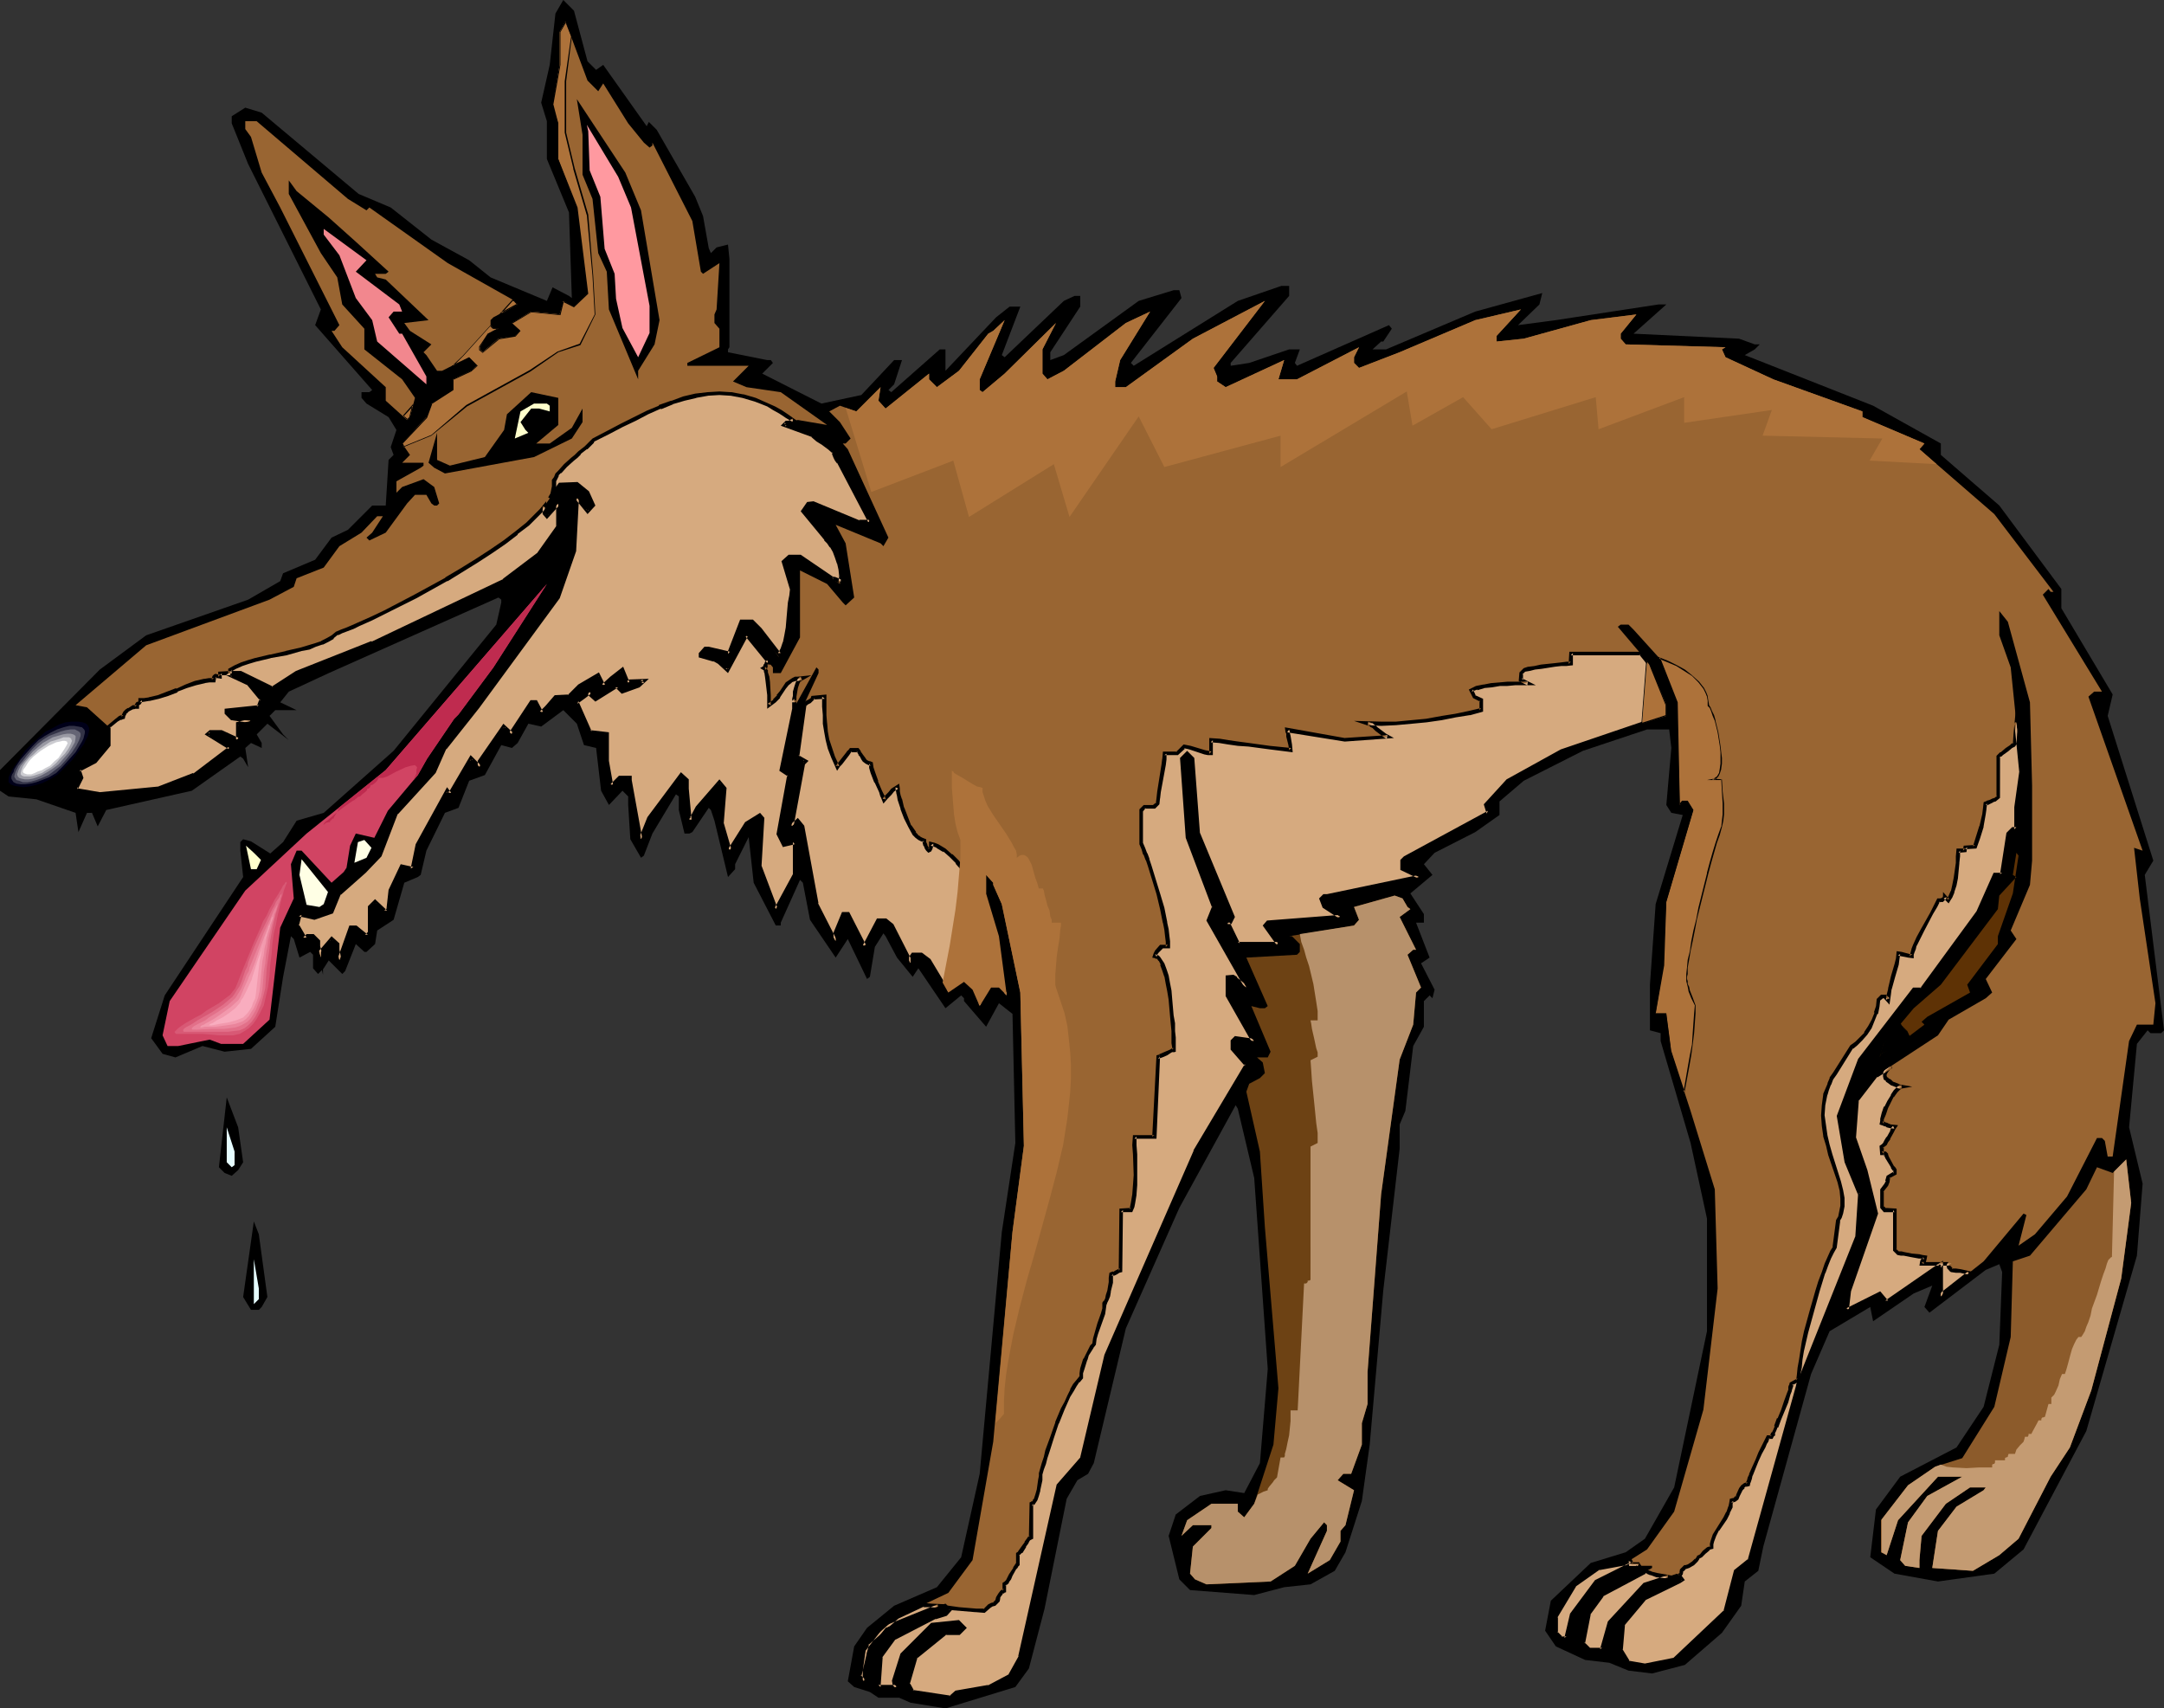 <?xml version="1.0" encoding="UTF-8" standalone="no"?>
<svg
   version="1.0"
   width="129.766mm"
   height="102.437mm"
   id="svg58"
   sodipodi:docname="Coyote - Hungry.wmf"
   xmlns:inkscape="http://www.inkscape.org/namespaces/inkscape"
   xmlns:sodipodi="http://sodipodi.sourceforge.net/DTD/sodipodi-0.dtd"
   xmlns="http://www.w3.org/2000/svg"
   xmlns:svg="http://www.w3.org/2000/svg">
  <rect width="100%" height="100%" fill="#333333" stroke="none"/>
  <sodipodi:namedview
     id="namedview58"
     pagecolor="#ffffff"
     bordercolor="#000000"
     borderopacity="0.25"
     inkscape:showpageshadow="2"
     inkscape:pageopacity="0.0"
     inkscape:pagecheckerboard="0"
     inkscape:deskcolor="#d1d1d1"
     inkscape:document-units="mm" />
  <defs
     id="defs1">
    <pattern
       id="WMFhbasepattern"
       patternUnits="userSpaceOnUse"
       width="6"
       height="6"
       x="0"
       y="0" />
  </defs>
  <path
     style="fill:#000000;fill-opacity:1;fill-rule:evenodd;stroke:none"
     d="m 133.158,13.897 1.939,1.939 1.616,-1.131 9.858,13.897 0.485,-0.97 1.778,1.777 8.726,15.189 1.778,4.363 1.293,7.271 0.485,1.131 1.293,-1.293 2.586,-0.646 0.323,3.232 v 20.037 l -0.323,0.485 v 0.646 l 8.888,1.777 h 0.808 l 0.485,0.646 -2.424,2.424 13.413,6.787 9.05,-1.939 7.434,-7.918 h 1.778 l -1.778,5.494 -1.293,1.293 0.646,0.485 10.989,-9.695 h 1.293 v 4.848 l 11.474,-12.119 3.07,-2.424 h 2.424 l -4.202,10.988 0.646,0.485 13.413,-12.765 2.424,-1.131 h 1.293 v 2.424 l -6.787,10.342 v 1.777 l 3.07,-1.131 16.968,-12.281 7.918,-2.424 h 1.293 l 0.485,1.777 -11.474,14.705 0.646,0.646 23.594,-14.705 9.858,-3.393 h 1.778 v 2.262 l -13.251,15.189 v 0.646 l 4.202,-0.646 9.05,-3.07 h 2.424 l -1.131,3.07 0.485,0.646 20.846,-9.211 0.646,0.808 -1.939,2.909 h -0.485 l -1.939,1.777 h 3.07 l 20.2,-8.564 15.19,-4.201 -0.646,2.585 -4.848,4.686 8.565,-1.131 23.27,-3.555 h 1.778 l -7.434,6.625 23.917,1.131 3.555,1.293 h 1.131 l -1.131,1.131 -2.262,1.293 29.088,11.473 15.352,8.564 v 2.585 l 13.251,11.473 14.059,18.906 v 4.363 l 11.635,19.552 -1.131,4.848 10.342,32.802 -1.939,3.232 4.363,35.226 -0.646,0.646 h -2.424 l -0.646,-0.646 -2.424,3.07 -1.778,18.906 3.07,12.765 -1.293,16.32 -11.474,39.751 -14.221,26.824 -6.626,5.494 -12.766,1.777 -9.858,-1.777 -5.494,-3.717 1.293,-10.826 5.494,-7.433 12.766,-6.625 6.141,-9.211 3.555,-14.058 0.646,-16.482 -0.646,-1.777 -3.07,1.293 -12.766,9.695 -1.131,-1.293 1.778,-4.848 -4.202,1.777 -9.211,6.302 -0.646,-3.232 -9.211,5.494 -4.202,9.695 -10.827,39.104 -1.131,5.494 -3.07,2.424 -0.808,5.494 -4.363,6.14 -8.403,7.271 -7.434,1.939 -5.333,-0.646 -4.363,-1.777 -5.494,-0.646 -6.626,-3.07 -2.424,-3.555 1.293,-6.787 9.05,-8.564 7.918,-2.424 4.363,-3.07 6.626,-11.634 7.434,-35.388 V 276.154 l -3.717,-17.128 -6.787,-23.107 v -1.777 l -2.424,-0.646 V 223.153 l 1.293,-18.259 6.141,-20.199 -2.586,-0.485 -1.131,-1.777 1.131,-12.927 -0.485,-4.201 h -5.01 l -14.544,4.848 -13.413,6.787 -5.494,4.686 v 3.07 l -5.494,3.878 -9.211,4.686 -2.424,2.585 1.939,2.424 -5.01,4.201 3.07,4.686 v 1.939 h -1.778 l 3.07,7.918 -1.939,1.293 3.07,5.979 -0.485,1.939 -0.646,-0.646 -1.293,1.293 v 5.817 l -2.424,4.363 -1.778,14.705 -1.293,3.07 v 5.494 l -3.717,32.156 -3.07,34.903 -1.778,12.765 -3.717,11.634 -2.424,4.201 -5.494,3.07 -5.979,0.646 -6.787,1.777 -14.544,-1.131 -2.424,-2.424 -2.424,-9.857 1.616,-4.848 5.494,-4.201 5.818,-1.293 4.202,0.646 3.555,-6.787 1.778,-21.33 -3.07,-43.306 -3.717,-15.674 -0.485,-0.808 -12.766,23.269 -12.12,27.308 -7.272,30.54 -1.293,2.424 -2.424,1.454 -2.424,4.201 -5.01,24.885 -3.555,13.573 -3.07,4.201 -15.837,4.848 -7.918,-1.293 -2.586,-1.131 h -4.686 l -1.939,-1.293 -3.555,-1.131 -1.454,-1.293 1.454,-7.918 2.909,-4.201 6.141,-5.009 9.696,-4.201 5.494,-6.787 4.202,-18.906 5.01,-54.778 3.07,-20.199 -0.646,-29.247 -3.07,-2.424 -2.909,5.332 -5.01,-5.817 v -0.646 l -0.646,-0.646 -3.555,2.909 -6.141,-9.049 -1.293,1.939 -3.555,-4.363 -2.586,-4.848 -0.485,-0.646 -1.939,3.07 -1.131,6.787 -0.646,0.485 -4.363,-9.049 -2.747,4.201 -5.818,-8.564 -1.616,-8.403 -0.646,-0.646 -4.363,9.695 v 0.646 h -1.131 l -5.01,-9.695 -1.131,-10.342 -3.07,6.14 v 1.131 l -1.616,1.777 -3.07,-12.765 -0.808,-2.424 -0.485,-0.485 -3.717,5.494 -0.646,0.323 h -1.131 l -1.293,-5.332 v -3.07 l -0.646,-0.485 -5.333,8.887 -1.939,5.009 -0.646,0.485 -2.424,-4.201 -0.485,-7.756 v -1.939 l -1.293,-1.293 -3.07,3.232 -1.778,-3.232 -1.131,-9.695 -2.747,-0.646 -1.616,-4.848 -3.07,-3.07 -5.01,3.717 -2.909,-0.646 -2.424,4.363 -1.293,1.131 -2.424,-0.646 -3.717,6.787 -3.555,1.293 -2.424,6.14 -3.07,1.131 -4.202,8.564 -1.293,5.494 -0.646,0.485 -3.07,1.293 -2.424,8.403 -3.717,2.424 -0.485,3.07 -1.939,1.777 h -0.485 l -1.939,-1.777 -2.424,6.14 -0.646,0.646 -3.07,-3.07 -1.131,1.777 -1.293,1.293 -1.131,-1.293 v -3.07 l -0.646,-0.646 -2.424,1.293 -1.293,-4.201 -0.646,-0.646 -1.778,9.211 -1.778,11.311 -5.494,5.009 -5.979,0.646 -5.01,-1.293 -6.141,2.585 -2.909,-0.808 -2.586,-3.555 3.07,-9.695 17.776,-26.824 -0.646,-5.979 v -1.939 l 0.646,-0.646 1.778,0.485 4.363,2.747 2.909,-2.585 3.07,-4.848 6.141,-1.777 15.837,-14.058 23.27,-28.601 1.131,-5.009 v -0.646 l -0.646,-0.485 -38.461,17.128 -9.05,4.201 -1.939,2.424 3.717,1.777 h -4.848 l -1.293,1.293 3.07,4.201 1.293,1.293 -4.848,-3.717 -2.424,2.424 1.131,1.939 v 1.131 l -2.424,-1.131 -1.293,1.131 0.646,4.363 -1.131,-1.939 -0.646,-0.485 -10.989,7.756 -19.392,4.363 -1.939,3.717 -1.293,-3.07 H 19.715 L 17.776,188.573 17.13,184.21 8.242,181.14 1.939,180.494 0,179.201 v -4.686 l 22.624,-22.784 10.504,-7.756 23.109,-8.079 7.272,-4.201 0.646,-1.777 7.272,-3.07 3.717,-5.009 3.717,-1.777 5.494,-5.494 h 3.07 L 88.072,104.224 89.203,103.093 88.557,101.316 89.849,97.438 88.072,94.529 83.062,91.459 81.931,90.166 v -1.293 h 1.778 l 0.646,-0.485 L 71.427,73.684 72.72,70.129 56.237,37.165 52.52,27.955 v -1.616 l 3.07,-1.939 3.717,1.131 21.978,18.421 7.272,3.07 9.211,7.271 8.565,4.686 4.848,3.878 12.766,5.332 1.293,-3.07 3.717,1.939 0.646,0.485 -0.646,-19.391 -5.01,-12.119 v -8.564 l -1.293,-4.201 1.939,-8.564 1.293,-11.634 L 127.664,0 l 2.424,2.424 z"
     id="path1" />
  <path
     style="fill:#996532;fill-opacity:1;fill-rule:evenodd;stroke:none"
     d="m 135.582,20.683 1.131,-1.777 5.656,9.049 3.555,4.363 1.293,1.131 0.646,-0.485 v -0.646 l 9.05,17.775 1.939,11.473 0.485,0.485 3.717,-2.424 -0.646,10.503 -0.485,1.131 v 1.939 l 1.131,1.293 v 4.201 l -7.272,3.555 v 0.646 h 13.898 l -3.555,3.555 3.07,1.293 7.757,1.131 10.504,7.433 -6.626,-1.131 -1.939,0.485 h -0.646 l -0.485,0.646 6.464,2.424 4.363,3.07 8.565,16.482 h -2.424 l -10.504,-4.201 h -0.97 l -1.293,1.777 6.626,7.918 1.778,6.625 v 1.939 l -9.05,-6.14 h -2.424 l -1.131,1.131 1.616,6.14 -1.131,12.281 -1.778,3.07 -4.202,-6.14 -1.778,-1.777 h -2.424 l -2.747,6.625 v 0.646 l -4.686,-1.131 h -0.646 l -1.131,1.131 v 0.646 l 3.07,0.646 1.131,0.646 1.939,1.616 4.202,-7.756 5.979,7.271 v 1.293 h 1.778 l 4.363,-8.079 V 129.27 l 6.141,3.07 3.555,4.201 0.646,0.646 1.939,-1.777 -1.939,-12.281 -2.262,-4.201 10.181,4.201 0.646,0.646 1.131,-1.939 -9.211,-20.037 -1.131,-1.293 h 0.646 l 1.131,-1.131 -2.424,-3.717 -2.424,-2.424 2.424,-1.293 3.717,1.293 5.494,-5.494 -0.485,3.07 1.616,1.777 9.858,-7.918 v 1.293 l 1.778,1.777 5.01,-3.717 6.626,-8.403 1.131,-0.646 2.586,-2.424 -5.656,13.412 v 2.424 l 0.646,0.485 5.01,-4.201 11.635,-11.473 -3.07,5.979 v 5.494 l 1.131,1.293 3.717,-1.939 14.059,-10.826 5.494,-2.585 -6.787,10.988 -1.131,4.848 v 1.293 h 2.424 l 15.19,-10.988 16.322,-8.564 -11.635,15.189 0.808,1.939 v 1.131 l 1.939,1.293 13.251,-6.14 -1.293,4.363 h 4.202 l 14.059,-7.271 -1.131,2.262 v 1.293 l 1.131,1.131 9.211,-3.555 17.13,-7.271 10.342,-2.424 -5.494,5.979 v 1.293 l 6.141,-0.646 15.19,-4.201 10.342,-1.293 -3.555,4.363 v 1.131 l 1.131,1.293 22.624,0.646 -0.808,0.485 0.808,1.777 10.827,5.009 20.2,7.271 v 1.293 l 14.059,5.979 -1.131,1.293 16.968,14.705 13.413,17.613 h -0.646 l -0.485,-0.646 -1.293,1.293 13.413,21.976 h -1.778 l -1.293,1.131 12.282,34.903 -1.939,-0.646 1.293,11.473 3.555,23.753 -0.485,4.848 h -3.717 l -1.778,3.717 -3.717,26.177 h -1.131 l -0.646,-3.555 -0.646,-0.646 h -1.131 l -6.787,13.25 -7.272,8.564 -3.717,2.585 1.778,-6.948 -0.646,-0.323 -9.05,10.826 -9.211,7.271 -0.485,0.808 v -7.433 l -12.282,8.564 -1.616,-1.939 -7.434,3.717 0.485,-4.363 6.141,-17.452 -2.424,-9.857 -2.424,-7.271 0.485,-8.564 4.363,-5.494 14.059,-9.211 2.424,-3.555 8.403,-4.848 1.454,-1.293 -1.454,-3.07 6.949,-9.049 -1.293,-1.939 4.363,-10.342 0.485,-5.494 v -16.967 l -0.485,-18.906 -5.01,-18.259 -1.939,-2.424 v 5.494 l 2.586,7.271 2.424,23.753 -1.131,8.079 v 4.848 h -0.808 l -1.131,0.97 -1.293,9.372 h -1.778 l -3.555,8.403 -5.01,6.625 -7.918,10.988 h -1.778 l -12.12,15.836 -5.01,12.765 1.939,10.503 3.07,7.271 -0.808,9.695 -13.413,33.61 -10.827,39.589 -3.07,2.424 -2.424,9.211 -11.635,10.988 -6.626,1.131 -3.717,-0.485 -1.778,-3.07 0.485,-5.494 5.01,-6.14 7.918,-3.717 0.646,-0.485 -1.293,-1.293 -7.272,2.424 -8.08,8.564 -1.616,6.14 h -3.07 l -1.293,-1.293 1.293,-6.625 3.07,-4.363 11.312,-6.14 v -0.485 h -5.333 l -7.434,3.555 -5.494,7.433 -1.131,5.494 h -1.131 l -1.293,-1.293 v -3.555 l 4.363,-7.433 5.494,-3.717 5.979,-1.131 4.848,-3.07 6.141,-8.564 6.626,-23.107 3.232,-27.47 -0.646,-22.461 -5.494,-17.775 -4.363,-13.412 -1.131,-8.564 h -2.424 l 1.778,-10.988 0.646,-14.381 6.141,-20.845 -1.293,-1.939 h -1.131 l -0.646,0.808 -0.646,-23.269 -3.717,-9.695 -6.141,-6.787 -1.131,-1.131 h -1.778 l -0.646,0.485 7.272,8.564 3.717,9.211 v 2.424 l -23.755,7.918 -12.282,6.787 -4.848,5.494 0.646,1.777 -18.907,10.18 -0.646,0.646 v 1.939 l 3.717,1.777 -20.846,4.201 h -0.646 l -0.646,0.646 0.646,1.939 3.717,2.262 -16.483,1.293 -0.646,0.646 3.07,4.201 h -9.211 l -2.424,-4.848 h 0.808 l 0.485,-1.293 -7.757,-18.906 -1.293,-16.967 -1.293,-1.131 -1.293,1.131 1.293,17.775 5.979,15.836 -1.131,2.909 8.565,15.351 -2.424,-1.939 -0.646,-0.485 h -1.293 v 4.201 l 5.494,9.695 0.646,0.646 -4.202,-0.646 -0.646,0.646 v 1.777 l 3.07,3.555 -11.635,19.714 -20.038,46.214 -5.494,23.269 -5.494,6.14 -8.565,38.943 -2.424,4.363 -4.848,2.424 -7.272,1.131 -1.293,1.293 -8.565,-1.293 -1.131,-1.777 1.778,-6.14 6.787,-5.494 h 3.07 l 1.131,-1.131 -1.131,-1.293 -6.141,0.646 -6.787,6.787 -1.778,5.979 v 0.646 l 0.646,0.646 h -4.202 l 0.485,-6.787 3.07,-4.201 9.211,-4.848 2.424,-0.646 1.131,-1.293 -1.131,-1.131 -13.574,5.494 -4.202,5.332 -0.646,4.363 v 2.424 l -1.131,-1.131 1.778,-7.433 6.787,-5.979 11.635,-5.494 5.494,-7.433 4.686,-26.824 4.363,-47.507 2.586,-19.552 -0.808,-34.741 -4.202,-20.037 -1.939,-4.363 v -0.485 l -1.616,-1.777 v 4.201 l 2.909,9.695 1.778,13.412 -1.778,-1.777 h -1.778 l -2.586,4.201 -1.616,-3.717 -1.939,-1.777 -3.555,2.424 -4.363,-7.271 -1.778,-1.293 h -1.939 l -0.485,0.646 v 1.293 l -4.363,-8.564 -1.293,-1.293 h -1.616 l -3.232,6.14 -3.717,-7.433 h -1.131 l -1.616,4.363 v 1.777 l -4.363,-8.403 -3.07,-17.613 -1.131,-1.293 -1.454,1.293 2.586,-14.22 0.485,-0.485 -1.616,-1.131 1.616,-12.281 3.07,-6.625 v -0.808 l -0.485,-0.485 -5.01,9.049 -3.07,14.22 1.939,1.131 -2.424,13.25 1.293,2.585 2.262,-0.646 v 7.433 l -4.202,7.756 -3.555,-9.695 0.485,-10.826 -0.485,-0.808 -3.07,1.939 -3.878,6.14 -1.616,-6.14 0.646,-7.918 -1.293,-1.454 -4.848,5.817 -1.293,2.424 -0.646,0.485 -0.485,-7.271 v -1.777 l -1.293,-1.293 -7.272,9.857 -1.939,4.686 -2.424,-13.25 v -0.646 h -2.424 l -1.939,1.777 -0.97,-5.494 v -6.14 l -3.717,-0.485 -3.07,-6.787 1.616,-1.293 1.454,-1.131 v 0.646 l 1.293,1.131 4.686,-3.07 1.293,1.293 3.555,-1.293 1.293,-1.131 h -3.07 l -0.485,0.485 -1.293,-3.07 -2.586,1.939 -1.778,1.777 -1.131,-2.424 -4.363,2.424 -2.262,2.424 h -3.07 l -1.939,2.424 -1.293,1.293 -1.131,-2.424 h -1.131 l -4.363,6.787 v 0.485 l -1.778,-1.777 -5.494,7.918 v 1.293 l -1.939,-1.939 -4.848,8.079 -0.485,-0.808 -6.787,12.281 -1.131,5.494 -2.424,-0.646 -2.586,5.494 -0.485,4.201 -0.646,0.646 -2.424,-2.262 -1.293,1.131 v 5.979 l -0.646,0.646 -2.424,-1.939 H 79.507 l -2.586,7.433 -0.485,-2.424 v -1.293 l -1.293,-1.131 -2.424,2.909 v 1.293 l -0.646,-2.424 v -1.293 L 70.942,212.165 h -1.293 l -0.646,0.646 -1.778,-3.07 0.646,-2.585 3.555,1.293 3.717,-1.777 1.778,-4.201 5.656,-5.009 3.555,-3.555 3.717,-9.695 8.565,-9.211 2.424,-5.494 7.272,-9.211 18.422,-24.885 3.555,-10.503 0.646,-12.119 2.424,3.07 1.131,-1.293 -1.131,-2.909 -2.424,-1.939 h -3.878 l -3.394,4.848 v 1.939 l 0.485,0.485 2.586,-2.909 v 5.332 l -4.363,6.14 -7.918,6.14 -29.896,14.058 -17.13,6.787 -5.494,3.555 -7.272,-3.555 h -1.939 l -0.485,0.485 4.202,1.777 3.07,3.717 -0.646,1.777 -7.272,0.646 v 0.646 l 1.131,1.293 4.363,0.485 -2.909,0.646 v 3.717 L 50.096,165.951 h -2.424 l -0.646,0.485 5.01,3.07 -8.08,6.14 -7.757,3.07 -13.574,1.293 -4.848,-0.808 -0.646,-0.485 1.293,-2.424 -0.646,-1.777 3.717,-1.939 3.07,-3.717 v -4.201 l -4.848,-4.363 -2.586,-0.485 15.998,-13.573 27.957,-10.342 5.494,-2.909 0.646,-1.939 6.141,-2.424 3.555,-4.848 5.01,-3.07 3.555,-3.717 h 1.293 l -2.424,3.717 -1.293,1.131 0.646,0.646 3.717,-1.777 4.848,-6.625 1.778,-1.939 h 2.586 l 1.131,1.939 0.646,0.485 h 0.646 l 0.485,-0.485 -1.131,-3.717 -2.424,-1.777 -4.848,1.777 -1.293,1.293 v -2.585 l 5.494,-3.07 0.646,-0.485 v -0.646 h -4.848 l 1.778,-1.777 -1.778,-2.585 5.494,-5.979 1.131,-3.07 4.848,-3.07 v -2.424 l 4.202,-1.939 1.293,-1.131 -1.778,-1.939 -6.141,3.07 h -1.131 l -2.424,-3.555 -0.646,-0.646 1.778,-1.777 -4.848,-3.07 -1.293,-1.777 5.494,-0.646 -9.696,-9.211 -1.939,-0.485 -0.485,-0.808 h 2.424 L 88.072,61.565 80.638,54.778 74.498,49.284 67.226,43.306 65.933,41.528 65.448,40.882 v 3.07 l 7.272,13.412 3.717,5.494 1.131,6.14 5.01,5.494 v 4.686 l 8.565,6.787 2.909,4.201 -1.131,4.363 -0.646,0.646 -4.848,-4.363 V 87.742 L 77.568,78.693 75.144,74.977 h 0.646 L 76.922,73.684 63.509,47.022 59.307,39.104 56.883,31.025 55.59,29.247 v -1.777 h 2.586 l 20.685,17.613 4.202,2.585 0.646,-0.646 17.776,12.604 15.19,8.564 0.646,0.808 -5.494,2.909 -0.646,0.646 v 1.131 l 0.646,0.808 h 1.131 l -2.424,1.131 -1.778,3.07 v 0.485 l 0.646,0.646 3.555,-3.07 3.717,-0.646 1.293,-1.131 -1.939,-1.777 4.363,-2.585 6.464,0.646 0.808,-3.07 2.424,1.293 3.07,-3.07 -2.424,-19.391 -4.202,-10.988 v -8.079 l -1.293,-4.201 1.616,-9.049 V 7.271 l 1.293,-2.424 5.01,13.412 z"
     id="path2" />
  <path
     style="fill:#000000;fill-opacity:1;fill-rule:evenodd;stroke:none"
     d="m 145.278,47.668 4.202,24.885 -1.131,5.494 -3.717,5.979 v 1.939 l -6.626,-15.836 -0.485,-8.564 -1.939,-4.201 -1.293,-12.281 -2.262,-5.494 v -9.049 l -1.293,-8.079 10.989,16.644 z"
     id="path3" />
  <path
     style="fill:#ff99a0;fill-opacity:1;fill-rule:evenodd;stroke:none"
     d="m 147.217,75.462 -2.586,5.494 -3.555,-6.625 -1.454,-6.625 -0.323,-5.656 -2.262,-5.656 -0.97,-11.796 -2.424,-5.979 -0.323,-8.887 -0.323,-1.454 7.11,11.796 2.909,6.948 4.202,22.299 z"
     id="path4" />
  <path
     style="fill:#f2878e;fill-opacity:1;fill-rule:evenodd;stroke:none"
     d="m 80.638,61.565 9.858,7.433 0.646,1.616 h -1.939 l -1.131,1.293 2.424,3.717 h 0.646 l 5.494,9.695 v 1.777 L 85.486,77.401 84.355,72.553 80.638,67.544 76.922,57.849 73.366,53.162 v -1.293 l 9.696,7.11 z"
     id="path5" />
  <path
     style="fill:#000000;fill-opacity:1;fill-rule:evenodd;stroke:none"
     d="m 126.533,96.307 -5.01,4.201 h 3.07 l 5.01,-3.555 2.424,-4.363 v 3.07 l -2.424,3.717 -8.565,4.201 -20.2,3.717 -2.424,-1.293 -1.293,-1.131 1.939,-6.787 v 6.14 l 2.909,1.293 7.918,-1.939 4.363,-6.14 0.646,-3.555 5.494,-5.009 6.141,1.293 z"
     id="path6" />
  <path
     style="fill:#ffffcc;fill-opacity:1;fill-rule:evenodd;stroke:none"
     d="m 124.593,91.944 v 1.293 l -2.424,-0.646 h -1.778 l -2.424,3.07 1.131,1.777 0.646,0.646 -3.07,1.293 1.293,-6.14 3.07,-1.777 h 2.909 z"
     id="path7" />
  <path
     style="fill:#d14463;fill-opacity:1;fill-rule:evenodd;stroke:none"
     d="m 102.939,162.881 -6.141,9.049 -2.101,3.717 -6.787,8.079 -3.07,6.14 -4.202,-0.97 -1.293,2.747 -0.808,5.009 -0.646,0.97 -2.747,2.424 -6.787,-7.271 h -1.131 l -1.293,3.07 0.646,7.756 -3.07,6.625 -2.424,20.845 -5.979,5.494 h -5.01 l -2.586,-0.97 -7.11,1.454 h -2.424 l -1.131,-2.424 1.616,-7.756 17.13,-25.046 13.898,-12.927 17.938,-14.381 36.522,-42.175 -12.12,18.906 -7.918,10.665 z"
     id="path8" />
  <path
     style="fill:#000000;fill-opacity:1;fill-rule:evenodd;stroke:none"
     d="m 22.139,165.951 -1.939,4.201 -4.202,1.777 -1.939,5.332 -5.494,1.939 -5.494,-1.131 H 2.747 v -3.07 l 9.696,-10.342 2.262,-1.777 6.141,1.131 z"
     id="path9" />
  <path
     style="fill:#ffffcc;fill-opacity:1;fill-rule:evenodd;stroke:none"
     d="m 58.176,196.976 h -1.293 l -1.131,-5.332 1.778,1.616 1.616,1.616 z"
     id="path10" />
  <path
     style="fill:#ffffe5;fill-opacity:1;fill-rule:evenodd;stroke:none"
     d="m 83.062,194.391 -2.747,1.131 0.808,-4.686 1.454,-0.485 1.616,1.777 z"
     id="path11" />
  <path
     style="fill:#5e3205;fill-opacity:1;fill-rule:evenodd;stroke:none"
     d="m 452.803,212.165 v 1.777 l -6.949,9.211 0.646,1.777 -9.696,5.494 -1.293,1.131 0.646,0.646 -7.272,5.494 -2.586,1.131 -0.323,0.808 0.97,-3.07 6.787,-8.079 6.141,-5.332 12.928,-17.128 0.323,-3.07 3.878,-4.201 -0.808,-0.485 0.808,-5.009 0.485,0.646 -1.293,8.564 z"
     id="path12" />
  <path
     style="fill:#ffffe5;fill-opacity:1;fill-rule:evenodd;stroke:none"
     d="m 72.397,205.54 -2.909,-0.485 -1.616,-6.787 0.485,-3.555 5.979,7.433 -0.97,2.747 z"
     id="path13" />
  <path
     style="fill:#6d4214;fill-opacity:1;fill-rule:evenodd;stroke:none"
     d="m 318.998,205.54 0.646,0.485 -2.424,1.777 3.717,7.433 h -0.646 l -1.293,1.131 3.07,7.433 -1.131,1.131 -0.646,7.271 -3.07,7.918 -4.202,30.54 -3.07,40.235 v 7.271 l -1.293,4.363 v 4.848 l -2.424,6.625 h -1.778 l -1.293,1.454 3.717,2.262 -1.939,7.918 -1.131,1.293 v 2.424 l -2.424,4.201 -5.01,3.07 4.363,-9.695 v -1.293 l -0.646,-0.646 -3.07,3.717 -3.555,6.14 -5.494,3.555 -14.544,0.646 -2.586,-1.131 -1.131,-1.293 0.646,-6.14 4.202,-4.201 v -0.646 h -4.202 l -2.586,2.424 1.293,-3.555 5.494,-3.717 h 5.979 v 1.777 l 1.454,1.293 2.262,-3.07 4.363,-13.412 1.131,-12.765 -3.07,-36.519 -1.131,-17.128 -3.07,-13.573 0.646,-1.777 2.424,-1.293 1.131,-1.131 -0.485,-2.424 -1.293,-1.131 h 2.424 l 0.646,-1.293 -4.363,-10.342 1.939,0.485 h 1.131 l 0.646,-0.485 -4.848,-10.988 11.474,-0.646 0.646,-0.646 v -1.777 l -1.778,-1.777 h -0.646 l 14.706,-2.424 1.131,-1.293 -1.131,-2.909 9.211,-2.585 1.778,0.646 z"
     id="path14" />
  <path
     style="fill:#000000;fill-opacity:1;fill-rule:evenodd;stroke:none"
     d="m 55.106,263.389 -1.131,1.777 -1.454,1.293 -1.616,-0.646 -1.293,-1.293 1.778,-15.836 2.586,6.787 z"
     id="path15" />
  <path
     style="fill:#e5fcff;fill-opacity:1;fill-rule:evenodd;stroke:none"
     d="m 53.166,264.035 -0.646,0.485 -1.131,-1.131 v -7.918 l 1.778,5.494 z"
     id="path16" />
  <path
     style="fill:#8c5b2b;fill-opacity:1;fill-rule:evenodd;stroke:none"
     d="m 480.759,289.728 -6.787,25.369 -4.848,12.927 -4.363,6.625 -7.272,14.058 -4.363,3.717 -5.979,3.555 -9.211,-0.646 1.293,-8.403 4.202,-5.494 6.141,-3.717 0.485,-0.646 h -3.555 l -5.494,3.717 -5.494,7.271 -0.485,5.494 v 1.777 l -3.232,-0.485 -1.131,-1.293 1.778,-8.564 4.363,-5.979 7.918,-4.363 h -5.494 l -9.05,9.857 -2.586,7.918 -1.293,-0.646 v -7.271 l 6.141,-7.918 6.141,-4.201 6.141,-1.939 7.272,-11.634 3.717,-15.836 0.485,-17.128 3.878,-1.293 12.766,-15.028 2.424,-5.009 3.555,1.293 3.07,-3.07 1.131,9.857 z"
     id="path17" />
  <path
     style="fill:#000000;fill-opacity:1;fill-rule:evenodd;stroke:none"
     d="m 60.6,293.929 -1.293,2.262 -0.646,0.646 h -1.778 l -1.778,-2.909 2.424,-17.128 1.131,2.909 z"
     id="path18" />
  <path
     style="fill:#e5fcff;fill-opacity:1;fill-rule:evenodd;stroke:none"
     d="m 58.661,294.414 -1.131,1.131 v -10.18 l 1.131,6.625 z"
     id="path19" />
  <path
     style="fill:#d6aa7f;fill-opacity:1;fill-rule:evenodd;stroke:none"
     d="m 428.563,241.574 -3.394,2.262 -4.363,5.494 -0.485,8.564 2.424,7.271 2.424,9.857 -6.141,17.452 -0.485,4.363 7.434,-3.717 1.616,1.939 12.282,-8.564 v 7.433 l 0.485,-0.808 5.979,-4.686 -2.101,-0.323 -0.97,-0.162 h -0.97 v -0.162 l -0.162,-0.162 -0.485,-0.485 v -0.323 -0.162 l 0.162,-0.162 0.485,-0.162 h -6.787 v -0.323 l 0.162,-0.323 h 0.162 l 0.323,-0.162 v -0.162 l 0.162,-0.485 h -0.646 l -0.808,-0.162 -1.616,-0.162 -1.616,-0.323 -0.808,-0.162 h -0.646 l -0.808,-0.808 v -9.049 h -2.101 l -0.808,-0.808 v -3.555 l 0.485,-0.646 0.485,-0.646 0.323,-0.808 0.162,-0.97 1.454,-0.808 v -0.808 l -0.162,-0.323 -0.323,-0.485 -1.131,-2.101 -0.323,-0.485 -0.162,-0.323 h -0.808 v -1.616 l 0.323,-0.162 0.323,-0.323 0.485,-0.646 0.323,-0.808 0.808,-1.454 0.485,-0.646 0.162,-0.485 -0.97,-0.162 -0.808,-0.162 -0.646,-0.323 -0.485,-0.162 v -0.323 l 0.162,-0.646 0.323,-1.131 0.485,-1.454 0.808,-1.293 0.646,-1.293 0.808,-1.131 0.323,-0.323 0.323,-0.323 0.323,-0.162 0.323,-0.162 h -0.323 l -0.646,-0.162 -1.131,-0.646 -0.646,-0.323 -0.485,-0.485 -0.485,-0.323 v -0.323 -0.808 -0.323 l 0.323,-0.323 z M 24.563,164.658 l 1.778,-1.454 0.97,-0.485 0.323,-0.162 h 0.323 l 0.162,-0.646 0.162,-0.485 0.485,-0.323 0.485,-0.323 0.97,-0.485 h 0.485 l 0.323,-0.162 v -0.323 l 0.162,-0.323 h 0.162 l 0.162,-0.162 0.162,-0.162 v -0.485 l 1.131,-0.162 h 0.97 l 2.101,-0.646 2.101,-0.646 2.101,-0.808 2.101,-0.97 2.101,-0.646 2.101,-0.485 0.97,-0.162 h 1.131 v -0.485 -0.323 l 0.162,-0.162 h 0.162 l 0.485,0.162 h 0.646 v -0.808 h 2.262 v -0.808 l 1.131,-0.485 1.454,-0.646 1.454,-0.646 1.616,-0.323 3.394,-0.808 3.555,-0.808 3.555,-0.808 1.616,-0.485 1.454,-0.485 1.616,-0.485 1.131,-0.646 1.293,-0.808 0.808,-0.808 1.131,-0.323 1.293,-0.485 1.293,-0.646 1.293,-0.485 2.909,-1.454 3.232,-1.454 3.232,-1.616 3.394,-1.777 7.11,-4.04 3.394,-1.939 3.394,-2.101 3.394,-2.262 2.909,-2.101 2.909,-2.101 2.424,-1.939 1.131,-1.131 0.97,-0.97 0.97,-0.97 0.808,-0.97 v 1.777 l 0.485,0.485 2.586,-2.909 v 5.332 l -4.363,6.14 -7.918,6.14 -29.896,14.058 -17.13,6.787 -5.494,3.555 -7.272,-3.555 h -1.939 l -0.485,0.485 4.202,1.777 3.07,3.717 -0.646,1.777 -7.272,0.646 v 0.646 l 1.131,1.293 4.363,0.485 -2.909,0.646 v 3.717 L 50.096,165.951 h -2.424 l -0.646,0.485 5.01,3.07 -8.08,6.14 -7.757,3.07 -13.574,1.293 -4.848,-0.808 -0.646,-0.485 1.293,-2.424 -0.646,-1.777 3.717,-1.939 3.07,-3.717 z m 100.192,-51.708 2.101,-3.232 h 3.878 l 2.424,1.939 1.131,2.909 -1.131,1.293 -2.424,-3.07 -0.646,12.119 -3.555,10.503 -18.422,24.885 -7.272,9.211 -2.424,5.494 -8.565,9.211 -3.717,9.695 -3.555,3.555 -5.656,5.009 -1.778,4.201 -3.878,1.454 -3.394,-0.97 -0.646,2.585 1.778,3.07 0.646,-0.646 h 1.293 l 1.131,1.131 v 1.293 l 0.646,2.424 v -1.293 l 2.424,-2.909 1.293,1.131 v 1.293 l 0.485,2.424 2.586,-7.433 h 1.131 l 2.424,1.939 0.646,-0.646 v -5.979 l 1.293,-1.131 2.424,2.262 0.646,-0.646 0.485,-4.201 2.586,-5.494 2.424,0.646 1.131,-5.494 6.787,-12.281 0.485,0.808 4.848,-8.079 1.939,1.939 v -1.293 l 5.494,-7.918 1.778,1.777 V 165.951 l 4.363,-6.787 h 1.131 l 1.131,2.424 1.293,-1.293 1.939,-2.424 h 3.07 l 2.262,-2.424 4.363,-2.424 1.131,2.424 1.778,-1.777 2.586,-1.939 1.293,3.07 0.485,-0.485 h 3.07 l -1.293,1.131 -3.555,1.293 -1.293,-1.293 -4.686,3.07 -1.293,-1.131 v -0.646 l -1.454,1.131 -1.616,1.293 3.07,6.787 3.717,0.485 v 6.14 l 0.97,5.494 1.939,-1.777 h 2.424 v 0.646 l 2.424,13.25 1.939,-4.686 7.272,-9.857 1.293,1.293 v 1.777 l 0.485,7.271 0.646,-0.485 1.293,-2.424 4.848,-5.817 1.293,1.454 -0.646,7.918 1.616,6.14 3.878,-6.14 3.07,-1.939 0.485,0.808 -0.485,10.826 3.555,9.695 4.202,-7.756 v -7.433 l -2.262,0.646 -1.293,-2.585 2.424,-13.25 -1.939,-1.131 3.07,-13.735 v -2.101 0.162 h -0.162 v -0.162 l 0.162,-0.162 v -0.808 l 0.162,-0.97 0.323,-0.97 0.323,-0.97 0.323,-0.646 0.323,-0.323 0.162,-0.162 -0.808,0.162 h -0.646 l -0.485,0.162 -0.485,0.323 -0.808,0.646 -0.646,0.808 -0.646,0.97 -0.646,1.131 -0.97,0.97 -1.131,0.97 v -0.97 l -0.162,-1.293 -0.162,-2.747 -0.162,-1.293 -0.162,-1.131 -0.162,-0.323 -0.162,-0.323 -0.162,-0.162 v -0.162 l 0.162,-0.162 0.162,-0.646 0.162,-0.323 0.162,-0.162 h 0.323 l -5.01,-6.14 -4.202,7.756 -1.939,-1.616 -1.131,-0.646 -3.07,-0.646 v -0.646 l 1.131,-1.131 h 0.646 l 4.686,1.131 v -0.646 l 2.747,-6.625 h 2.424 l 1.778,1.777 4.363,5.656 0.485,-0.646 0.323,-0.485 0.485,-1.454 0.323,-1.777 0.323,-1.777 0.162,-1.939 0.323,-3.717 0.323,-1.616 v -1.454 l -1.616,-6.14 1.131,-1.131 h 2.424 l 7.434,5.009 h 0.162 0.162 l 0.646,0.162 0.646,0.323 0.162,0.162 0.162,-1.293 -0.323,-1.454 -0.323,-1.454 -0.323,-1.454 -0.646,-1.293 -0.646,-1.131 -0.646,-0.97 -0.646,-0.646 -5.171,-6.302 1.293,-1.777 h 0.97 l 10.504,4.201 h 2.424 l -7.11,-13.573 -0.323,-0.485 -0.323,-0.646 -0.323,-0.808 v -0.323 l -1.293,-1.131 -1.293,-0.808 -1.131,-0.97 -1.131,-0.808 -6.464,-2.424 0.485,-0.646 h 0.646 l 0.97,-0.323 -1.454,-0.97 -1.454,-0.97 -1.616,-0.808 -1.293,-0.808 -1.454,-0.646 -1.454,-0.646 -2.747,-0.646 -2.747,-0.485 -2.586,-0.162 -2.747,0.162 -2.586,0.323 -2.747,0.646 -2.586,0.808 -2.747,1.131 -2.909,1.293 -2.909,1.293 -2.909,1.454 -3.07,1.616 -3.232,1.777 -0.323,0.323 -0.323,0.323 -0.485,0.485 -0.646,0.646 -1.454,1.131 -0.808,0.808 -0.808,0.646 -1.616,1.454 -1.293,1.454 -0.485,0.646 -0.485,0.646 -0.323,0.646 v 0.646 0.646 l -0.162,0.97 -0.323,0.808 z m 57.691,46.699 0.323,-0.323 0.646,-0.485 0.646,-0.323 0.162,-0.162 v -0.323 l 2.586,-0.162 v 2.262 l 0.162,1.939 v 1.939 l 0.323,1.777 0.323,1.939 0.485,1.777 0.646,2.101 0.97,2.262 0.323,-0.485 0.485,-0.485 1.616,-2.101 0.323,-0.485 0.323,-0.323 h 0.808 0.808 l 0.323,0.323 0.162,0.485 0.323,0.485 0.323,0.485 0.323,0.485 0.485,0.323 0.485,0.323 0.646,0.162 v 0.808 l 0.323,1.131 0.808,2.262 0.97,2.101 0.485,0.97 0.323,0.97 0.485,-0.646 0.808,-0.808 0.646,-0.808 1.131,-0.808 v 0.485 l 0.162,0.808 0.162,0.808 0.162,0.808 0.485,1.939 0.97,2.101 0.808,2.101 0.97,1.616 0.646,0.646 0.485,0.485 0.646,0.323 h 0.485 l 0.162,0.646 0.162,0.646 0.162,0.485 0.323,0.323 0.323,0.162 h 0.162 l 0.162,-0.323 v -0.162 l 0.162,-0.485 v -0.485 l 0.646,0.162 0.808,0.323 1.454,0.97 1.616,1.293 1.454,1.454 1.131,1.616 0.97,1.616 0.323,0.808 0.323,0.808 0.162,0.808 0.162,0.808 h 0.97 l 0.808,0.323 0.646,0.162 0.646,0.162 0.485,0.646 0.162,0.97 0.323,0.808 0.162,0.808 0.323,1.131 0.323,1.293 0.808,2.585 0.808,2.747 1.616,12.119 -1.778,-1.777 h -1.778 l -2.586,4.201 -1.616,-3.717 -1.939,-1.777 -3.555,2.424 -4.363,-7.271 -1.778,-1.293 h -1.939 l -0.485,0.646 v 1.293 l -4.363,-8.564 -1.293,-1.293 h -1.616 l -3.232,6.14 -3.717,-7.433 h -1.131 l -1.616,4.363 v 1.777 l -4.363,-8.403 -3.07,-17.613 -1.131,-1.293 -1.454,1.293 2.586,-14.22 0.485,-0.485 -1.616,-1.131 z m 26.826,204.086 1.616,0.162 h 1.778 l -11.958,5.009 -4.202,5.332 -0.646,4.363 v 2.424 l -1.131,-1.131 1.778,-7.433 6.787,-5.979 z m 5.979,0.646 0.162,0.162 -1.131,1.293 -2.424,0.646 -9.211,4.848 -3.07,4.201 -0.485,6.787 h 4.202 l -0.646,-0.646 v -0.646 l 1.778,-5.979 6.787,-6.787 6.141,-0.646 1.131,1.293 -1.131,1.131 h -3.07 l -6.787,5.494 -1.778,6.14 1.131,1.777 8.565,1.293 1.293,-1.293 7.272,-1.131 4.848,-2.424 2.424,-4.363 8.565,-38.943 5.494,-6.14 5.494,-23.269 20.038,-46.214 11.635,-19.714 -3.07,-3.555 v -1.777 l 0.646,-0.646 4.202,0.646 -0.646,-0.646 -5.494,-9.695 v -4.201 h 1.293 l 0.646,0.485 2.424,1.939 -8.565,-15.351 1.131,-2.909 -5.979,-15.836 -1.293,-17.775 1.293,-1.131 1.293,1.131 1.293,16.967 7.757,18.906 -0.485,1.293 h -0.808 l 2.424,4.848 h 9.211 l -3.07,-4.201 0.646,-0.646 16.483,-1.293 -3.717,-2.262 -0.646,-1.939 0.646,-0.646 h 0.646 l 20.846,-4.201 -3.717,-1.777 v -1.939 l 0.646,-0.646 18.907,-10.18 -0.646,-1.777 4.848,-5.494 12.282,-6.787 23.755,-7.918 v -2.424 l -3.717,-9.211 -2.101,-2.585 H 356.004 v 2.424 h -0.97 l -1.293,0.162 h -1.454 l -3.07,0.485 -1.454,0.162 -1.293,0.323 -0.97,0.162 -0.808,0.808 v 1.616 l 1.616,0.646 h -2.909 l -1.778,0.162 -1.778,0.162 -1.778,0.162 -1.778,0.162 -1.616,0.485 -1.293,0.485 0.808,1.454 1.454,0.808 v 2.262 l -2.586,0.646 -3.07,0.646 -3.232,0.485 -3.394,0.485 -3.555,0.485 -3.394,0.162 -3.394,0.162 -3.07,-0.162 0.323,0.162 0.485,0.323 0.646,0.323 0.485,0.485 1.454,1.131 0.485,0.323 0.646,0.323 -9.696,0.808 -12.928,-2.262 v 0.323 0.485 l 0.162,0.485 0.162,0.646 0.323,1.293 v 1.293 l -4.686,-0.646 -4.848,-0.646 -2.262,-0.162 -2.262,-0.323 -2.101,-0.323 -1.939,-0.162 v 3.07 l -0.646,-0.162 -0.646,-0.162 -3.394,-0.97 -0.646,-0.162 -0.646,-0.162 -1.616,1.616 h -2.909 v 1.293 l -0.162,1.293 -0.97,6.14 -0.323,1.293 v 1.293 l -0.808,0.646 h -2.262 l -0.646,0.808 v 7.595 l 0.323,1.131 0.485,1.131 0.485,1.293 0.485,1.454 0.97,3.07 1.131,3.393 0.808,3.232 0.646,3.232 0.323,1.616 0.162,1.293 0.162,1.293 v 1.293 h -0.808 -0.646 l -1.131,1.131 -0.323,0.485 -0.162,0.485 0.323,0.162 h 0.323 l 0.323,0.323 0.323,0.323 0.485,0.97 0.485,1.293 0.485,1.454 0.323,1.616 0.323,1.777 0.162,1.939 0.485,3.717 0.162,1.777 v 1.616 l 0.162,1.454 v 1.293 0.97 0.485 l -0.162,0.162 -0.485,0.162 -1.131,0.485 -0.97,0.485 -0.485,0.323 h -0.323 l -0.808,18.098 h -4.525 v 1.939 l 0.162,2.101 v 4.686 2.262 l -0.162,2.101 -0.323,1.939 -0.162,0.808 -0.323,0.808 h -2.262 v 13.735 h -0.485 l -0.646,0.323 -0.485,0.323 -0.485,0.162 -0.162,0.808 v 0.97 l -0.485,2.101 -0.162,0.97 -0.323,0.808 -0.162,0.646 -0.323,0.323 -0.162,1.131 -0.162,1.131 -0.808,2.262 -0.808,2.424 -0.162,1.131 -0.162,1.131 -0.646,0.646 -0.97,1.777 -0.485,1.131 -0.646,2.101 -0.162,0.97 -0.162,0.808 -0.646,0.97 -0.646,0.97 -0.808,1.131 -0.646,1.293 -0.646,1.454 -0.646,1.454 -1.293,3.232 -1.131,3.232 -1.131,3.07 -0.485,1.454 -0.323,1.454 -0.323,1.131 -0.323,1.131 v 0.162 l -0.162,0.323 v 0.97 l -0.323,2.262 -0.323,1.131 -0.485,0.97 -0.162,0.485 -0.323,0.323 -0.323,0.162 h -0.162 v 7.595 l -0.323,0.162 -0.323,0.485 -0.485,0.646 -0.323,0.646 -0.97,1.293 -0.323,0.323 -0.323,0.323 v 2.262 l -0.323,0.323 -0.323,0.646 -0.808,1.454 -0.485,0.808 -0.323,0.646 -0.323,0.323 -0.323,0.323 v 0.646 0.808 h -0.323 l -0.323,0.323 -0.485,0.485 -0.323,0.808 -0.162,0.646 -0.808,0.808 h -0.485 l -0.646,0.485 -0.97,0.97 h -1.939 l -1.939,-0.162 -2.101,-0.323 z m 154.166,-10.826 0.162,0.485 0.162,0.485 h 0.808 0.646 v 0.162 l 0.323,0.162 h -2.424 l -7.434,3.555 -5.494,7.433 -1.131,5.494 h -1.131 l -1.293,-1.293 v -3.555 l 4.363,-7.433 5.494,-3.717 5.979,-1.131 z m 3.555,2.585 1.293,0.323 1.293,0.485 2.586,0.485 -5.333,1.616 -8.08,8.564 -1.616,6.14 h -3.07 l -1.293,-1.293 1.293,-6.625 3.07,-4.363 z m 7.595,0.97 0.485,-0.485 v -0.646 l 0.808,-0.808 0.323,-0.162 0.485,-0.162 0.97,-0.485 0.808,-0.808 0.323,-0.323 0.162,-0.323 0.162,-0.162 0.485,-0.162 0.646,-0.808 0.97,-0.808 0.323,-0.162 0.323,-0.162 0.162,-0.646 v -0.808 l 0.646,-1.293 0.646,-1.293 1.616,-2.585 0.808,-1.293 0.485,-1.293 0.162,-0.646 v -0.808 h 0.323 0.323 l 0.646,-0.485 0.323,-0.646 0.646,-1.293 0.323,-0.646 0.485,-0.485 h 0.323 l 0.485,-0.162 v -0.323 l 0.162,-0.485 0.162,-0.485 0.162,-0.808 0.646,-1.454 0.808,-1.616 0.808,-1.777 0.646,-1.616 0.323,-0.646 0.323,-0.485 0.323,-0.485 0.162,-0.485 h 0.808 l 0.162,-0.323 0.162,-0.485 0.323,-0.646 0.323,-0.808 0.646,-1.777 0.808,-1.939 0.808,-1.939 0.646,-1.777 0.162,-0.808 0.162,-0.646 0.162,-0.485 v -0.323 l 1.616,-0.808 0.162,-1.293 0.162,-1.616 0.162,-1.777 0.485,-1.939 0.323,-2.101 0.485,-2.262 1.293,-4.686 1.293,-4.686 0.646,-2.101 0.646,-1.939 0.808,-1.777 0.646,-1.616 0.646,-1.454 0.485,-0.97 0.808,-6.14 0.323,-0.646 0.323,-0.808 0.323,-1.777 v -1.616 l -0.323,-1.777 -0.323,-1.939 -0.646,-2.101 -1.454,-4.04 -0.646,-2.262 -0.485,-2.101 -0.323,-2.262 -0.162,-2.424 v -2.262 l 0.485,-2.424 0.485,-1.131 0.323,-1.293 0.646,-1.131 0.646,-1.293 3.878,-5.979 1.131,-0.808 0.97,-0.97 1.131,-1.293 0.808,-1.454 0.808,-1.454 0.646,-1.616 0.323,-1.454 0.162,-1.616 0.808,-0.646 h 0.808 l 0.646,0.646 0.162,-1.131 0.162,-1.293 0.808,-2.747 0.808,-2.747 0.162,-1.293 0.162,-1.293 0.808,0.162 1.616,0.323 0.646,0.162 0.162,-0.485 v -0.485 l 0.323,-0.808 0.323,-0.646 0.808,-1.777 0.97,-1.777 1.939,-3.717 0.808,-1.616 0.485,-0.646 0.323,-0.646 0.485,-0.162 h 0.323 l 0.323,-0.323 0.323,-0.162 v -0.162 l 0.646,0.808 0.323,-0.323 0.162,-0.485 0.646,-1.131 0.323,-1.616 0.323,-1.616 0.485,-3.393 v -1.454 l 0.162,-1.293 h 1.454 v -0.808 h 2.262 l 0.323,-0.97 0.323,-1.131 0.808,-2.585 0.646,-2.747 0.162,-1.293 v -1.131 l 0.646,-0.162 0.485,-0.323 0.485,-0.162 0.646,-0.162 0.646,-0.646 V 171.445 l 0.485,-0.323 0.323,-0.323 1.131,-0.808 1.131,-0.808 0.485,-0.323 0.323,-0.323 v -2.424 l 0.323,-2.424 1.131,11.311 -1.131,8.079 v 4.848 h -0.808 l -1.131,0.97 -1.293,9.372 h -1.778 l -3.555,8.403 -5.01,6.625 -7.918,10.988 h -1.778 l -12.12,15.836 -5.01,12.765 1.939,10.503 3.07,7.271 -0.808,9.695 -13.413,33.61 -10.827,39.589 -3.07,2.424 -2.424,9.211 -11.635,10.988 -6.626,1.131 -3.717,-0.485 -1.778,-3.07 0.485,-5.494 5.01,-6.14 7.918,-3.717 0.646,-0.485 z"
     id="path20" />
  <path
     style="fill:#000000;fill-opacity:1;fill-rule:evenodd;stroke:none"
     d="m 428.886,241.897 -0.646,-0.646 -3.394,2.262 -4.363,5.656 -0.646,8.726 2.586,7.433 2.424,9.695 v -0.162 l -6.141,17.613 -0.646,5.009 8.08,-3.878 -0.485,-0.162 1.939,2.262 12.605,-8.726 -0.808,-0.485 v 8.726 l 1.454,-1.777 -0.162,0.162 6.626,-5.332 -2.909,-0.646 -1.131,-0.162 v 0 h -0.97 l 0.323,0.162 v -0.162 0.162 l -0.162,-0.323 v 0 l -0.485,-0.485 0.162,0.162 -0.162,-0.323 v 0.323 l 0.162,-0.162 -0.162,0.162 0.162,-0.162 -0.162,0.162 0.323,-0.162 v -0.808 h -6.787 l 0.485,0.485 v -0.485 0 l 0.162,-0.162 -0.323,0.323 0.323,-0.162 h -0.162 0.485 l 0.162,-0.646 v 0 l 0.162,-0.808 -1.131,-0.162 -0.646,-0.162 -1.778,-0.162 -1.616,-0.323 -0.646,-0.162 h -0.646 l 0.162,0.162 -0.808,-0.808 0.162,0.323 v -9.372 l -2.586,-0.162 0.323,0.162 -0.808,-0.646 0.162,0.162 v -3.555 l -0.162,0.323 0.485,-0.646 0.646,-0.808 v 0 l 0.323,-0.808 0.162,-1.131 -0.323,0.323 1.778,-0.97 v -1.131 l -0.323,-0.485 v 0 l -0.323,-0.323 v 0 l -1.131,-2.101 -0.162,-0.485 v -0.162 l -0.485,-0.485 h -0.97 l 0.485,0.485 v -1.616 l -0.323,0.485 0.323,-0.323 0.646,-0.485 0.323,-0.646 0.485,-0.646 v -0.162 l 0.808,-1.454 v 0 l 0.323,-0.646 0.646,-0.97 -1.616,-0.162 v 0 l -0.808,-0.323 h 0.162 l -0.646,-0.162 -0.162,-0.162 h -0.485 l 0.323,0.485 v -0.485 -0.485 0 l 0.485,-1.131 0.485,-1.454 v 0 l 0.646,-1.293 0.646,-1.293 v 0.162 l 0.808,-1.131 v 0 l 0.646,-0.646 v 0 l 0.323,-0.162 h -0.323 l 2.747,-0.485 -2.747,-0.485 v 0 l -0.485,-0.162 h 0.162 l -1.293,-0.485 v 0 l -0.485,-0.485 -0.646,-0.323 h 0.162 l -0.485,-0.323 0.162,0.162 -0.162,-0.323 v 0.162 -0.808 0.323 l 0.162,-0.323 v 0 l 0.323,-0.485 -0.162,0.162 0.97,-0.97 -0.646,-0.646 -0.97,0.97 -0.323,0.485 -0.162,0.485 v 0.808 l 0.162,0.646 0.485,0.323 v 0.162 l 0.485,0.323 0.646,0.485 v 0 l 1.293,0.485 0.162,0.162 0.485,0.162 h 0.485 v -0.808 h -0.485 l -0.485,0.323 -0.646,0.646 -0.162,0.162 -0.646,0.97 v 0.162 l -0.808,1.293 -0.646,1.293 h -0.162 l -0.485,1.454 -0.323,1.293 v 0.485 l -0.162,0.808 0.97,0.323 h -0.162 l 0.646,0.162 0.162,0.162 0.646,0.162 1.131,0.162 -0.323,-0.646 -0.323,0.323 -0.323,0.646 v 0.162 l -0.808,1.454 v -0.162 l -0.485,0.808 -0.323,0.646 v 0 l -0.323,0.323 v 0 l -0.485,0.323 0.162,2.101 h 1.131 l -0.485,-0.162 0.323,0.485 v -0.162 l 0.162,0.485 1.293,2.101 v 0.162 l 0.323,0.485 v 0 l 0.323,0.323 -0.162,-0.323 v 0.808 l 0.162,-0.485 -1.616,0.97 -0.323,1.131 h 0.162 l -0.323,0.646 v 0 l -0.485,0.646 v 0 l -0.485,0.646 v 4.201 l 0.808,0.97 h 2.424 l -0.323,-0.485 v 9.211 l 0.97,0.97 0.808,0.162 h 0.646 l 1.616,0.323 1.778,0.323 h 0.646 l 0.646,0.162 -0.323,-0.485 v 0.323 0 l -0.162,0.162 0.323,-0.162 h -0.162 l -0.485,0.162 -0.162,0.485 -0.162,0.97 h 7.272 v -0.808 h -0.646 l -0.323,0.323 -0.162,0.485 0.162,0.646 0.485,0.485 h -0.162 l 0.323,0.162 0.162,0.162 1.131,0.162 v 0 h 0.97 l 2.101,0.485 -0.323,-0.808 -5.979,4.686 -0.485,0.808 0.808,0.323 v -8.241 l -13.09,9.049 h 0.646 l -1.778,-2.101 -7.757,3.878 0.646,0.323 0.485,-4.201 v 0 l 6.141,-17.613 -2.424,-9.857 -2.586,-7.433 v 0.162 l 0.646,-8.564 -0.162,0.323 4.363,-5.656 v 0.162 l 3.394,-2.101 -0.646,-0.808 z"
     id="path21" />
  <path
     style="fill:#000000;fill-opacity:1;fill-rule:evenodd;stroke:none"
     d="m 25.048,164.658 -0.162,0.323 1.778,-1.454 v 0 l 0.808,-0.485 -0.162,0.162 0.485,-0.162 h -0.162 l 0.646,-0.162 0.162,-0.808 v 0.162 l 0.323,-0.646 -0.162,0.162 0.485,-0.323 h -0.162 l 0.485,-0.323 v 0 l 0.97,-0.485 -0.162,0.162 0.485,-0.162 h 0.808 v -0.808 l -0.162,0.162 0.162,-0.162 -0.162,0.162 0.162,-0.162 v 0 l 0.323,-0.162 0.323,-0.485 v -0.485 l -0.485,0.485 1.131,-0.162 v 0 l 0.97,-0.162 h 0.162 l 2.101,-0.485 2.101,-0.646 v 0 l 2.101,-0.808 v -0.162 l 2.101,-0.808 v 0 l 2.101,-0.646 2.101,-0.485 h -0.162 l 1.131,-0.162 h -0.162 1.454 l 0.162,-0.97 v -0.323 l -0.162,0.323 0.162,-0.162 -0.162,0.162 h 0.162 -0.162 0.485 v 0 l 0.97,0.162 v -1.293 l -0.323,0.485 h 2.586 v -1.293 l -0.162,0.485 1.131,-0.646 1.454,-0.646 v 0 l 1.454,-0.485 1.616,-0.485 3.394,-0.808 h -0.162 l 3.717,-0.646 v 0 l 3.394,-0.97 1.778,-0.323 1.454,-0.646 1.454,-0.485 h 0.162 l 1.293,-0.646 v 0 l 1.131,-0.646 v -0.162 l 0.97,-0.808 v 0.162 l 0.97,-0.485 1.293,-0.485 1.293,-0.485 1.293,-0.646 2.909,-1.293 3.232,-1.616 3.232,-1.616 3.555,-1.777 6.949,-3.878 h 0.162 l 3.394,-2.101 3.394,-2.101 3.232,-2.101 3.07,-2.101 2.747,-2.101 v -0.162 l 2.586,-1.939 v 0 l 1.131,-1.131 0.97,-0.97 0.97,-0.97 0.808,-0.97 -0.808,-0.323 v 1.777 l 0.97,1.131 2.909,-3.232 -0.808,-0.323 v 5.332 -0.162 l -4.363,6.14 0.162,-0.162 -7.918,5.979 h 0.162 l -29.896,14.22 v -0.162 l -17.13,6.787 -5.494,3.555 h 0.323 l -7.272,-3.555 h -2.262 l -1.131,0.97 4.848,2.262 -0.162,-0.162 3.07,3.717 -0.162,-0.485 -0.646,1.777 0.485,-0.323 -7.757,0.808 v 1.131 l 1.454,1.454 4.363,0.646 v -0.97 l -3.232,0.808 v 4.04 l 0.646,-0.485 -3.878,-1.777 h -2.747 l -1.131,0.97 5.494,3.393 v -0.646 l -8.08,6.14 v -0.162 l -7.918,3.07 h 0.162 l -13.413,1.293 v 0 l -4.686,-0.808 0.162,0.162 -0.646,-0.485 0.162,0.485 1.293,-2.585 -0.646,-1.939 -0.162,0.485 3.717,-1.939 3.232,-3.878 v -4.363 l -0.808,-0.162 -0.162,4.363 0.162,-0.323 -3.07,3.717 0.162,-0.162 -4.04,2.101 0.646,2.101 0.162,-0.323 -1.454,2.909 0.97,0.808 5.01,0.646 13.574,-1.131 7.918,-3.232 8.726,-6.464 -5.494,-3.555 v 0.808 l 0.646,-0.485 -0.323,0.162 h 2.424 l -0.162,-0.162 4.363,2.101 v -4.363 l -0.323,0.485 5.494,-1.293 -6.949,-0.808 0.323,0.162 -1.131,-1.293 0.162,0.323 v -0.646 l -0.323,0.485 7.434,-0.808 0.808,-2.101 -3.232,-4.04 -4.363,-1.939 0.162,0.808 0.485,-0.485 -0.323,0.162 h 1.939 l -0.162,-0.162 7.434,3.717 5.818,-3.717 -0.162,0.162 17.13,-6.787 v -0.162 l 29.896,-14.058 8.08,-6.14 4.363,-6.302 v -6.625 l -3.232,3.717 h 0.646 l -0.485,-0.485 v 0.323 -2.909 l -1.454,1.777 -0.97,0.97 -0.97,0.97 -1.131,1.131 v 0 l -2.424,1.939 v 0 l -2.747,2.101 -3.07,2.101 -3.232,2.101 -3.394,2.101 -3.555,2.101 h 0.162 l -7.11,3.878 -3.394,1.777 -3.394,1.777 -3.07,1.454 -2.909,1.293 -1.454,0.646 -1.131,0.485 -1.293,0.485 -1.131,0.485 -0.97,0.808 v 0 l -1.131,0.646 v 0 l -1.293,0.646 h 0.162 l -1.454,0.485 -1.616,0.485 -1.616,0.485 -3.555,0.808 h 0.162 l -3.555,0.808 h -0.162 l -3.394,0.808 -1.616,0.485 -1.454,0.485 v 0 l -1.454,0.646 -1.454,0.808 v 0.97 l 0.485,-0.485 -2.747,0.162 v 1.131 l 0.485,-0.485 h -0.485 v 0 l -0.646,-0.162 -0.323,0.162 -0.323,0.323 -0.162,0.485 v 0.323 l 0.485,-0.323 h -1.131 v 0 l -0.97,0.162 h -0.162 l -2.101,0.485 -2.101,0.808 v 0 l -2.101,0.97 v -0.162 l -2.101,0.808 v 0 l -2.101,0.808 -2.101,0.485 h 0.162 l -1.131,0.162 h 0.162 -1.454 v 0.97 -0.323 l -0.162,0.323 0.323,-0.323 -0.162,0.162 h -0.162 l -0.323,0.162 -0.323,0.485 v 0.485 l 0.485,-0.323 h -0.485 -0.485 l -0.97,0.646 h -0.162 l -0.485,0.323 -0.485,0.485 -0.323,0.646 -0.162,0.485 0.485,-0.323 h -0.323 -0.162 l -0.485,0.162 -0.808,0.646 v 0 l -1.939,1.616 z"
     id="path22" />
  <path
     style="fill:#000000;fill-opacity:1;fill-rule:evenodd;stroke:none"
     d="m 124.27,112.789 0.808,0.323 2.262,-3.07 -0.485,0.162 h 3.878 l -0.323,-0.162 2.424,1.939 -0.162,-0.162 1.293,2.909 v -0.485 l -1.131,1.293 0.646,0.162 -3.232,-4.04 -0.646,13.25 v -0.162 l -3.555,10.503 v -0.162 l -18.261,24.885 -7.272,9.372 -2.586,5.494 0.162,-0.162 -8.726,9.211 -3.717,9.857 0.162,-0.162 -3.555,3.555 -5.656,5.009 -1.778,4.363 0.323,-0.162 -4.04,1.293 h 0.323 l -3.878,-1.131 -0.646,3.232 2.101,3.878 0.97,-1.293 -0.323,0.162 h 1.293 -0.323 l 1.131,1.131 v -0.323 1.293 l 1.454,6.302 v -5.171 l -0.162,0.323 2.424,-2.909 h -0.646 l 1.293,1.131 -0.162,-0.323 v 1.293 l 0.808,4.04 3.232,-8.887 -0.485,0.323 h 1.131 l -0.162,-0.162 2.586,2.101 1.131,-0.97 v -6.14 l -0.162,0.323 1.293,-1.131 h -0.646 l 2.747,2.585 0.97,-0.97 0.646,-4.524 -0.162,0.162 2.586,-5.494 -0.485,0.323 2.909,0.646 1.293,-5.979 -0.162,0.162 6.787,-12.281 -0.646,0.162 0.97,1.131 5.01,-8.564 -0.646,0.162 2.586,2.585 v -2.262 0.162 l 5.494,-7.918 -0.646,0.162 2.586,2.424 V 165.951 l -0.162,0.323 4.363,-6.948 -0.323,0.162 h 1.131 l -0.485,-0.162 1.616,3.07 1.616,-1.777 v -0.162 l 1.939,-2.262 -0.323,0.162 3.232,-0.162 2.424,-2.424 v 0 l 4.202,-2.424 -0.485,-0.162 1.454,3.07 2.101,-2.262 v 0 l 2.424,-1.777 -0.646,-0.162 1.616,3.717 0.97,-1.131 -0.323,0.162 h 3.07 l -0.323,-0.808 -1.293,1.131 0.323,-0.162 -3.717,1.293 0.323,0.162 -1.293,-1.616 -5.171,3.393 h 0.646 l -1.293,-1.131 0.162,0.323 v -1.616 l -2.101,1.777 v 0 l -2.101,1.454 3.394,7.271 3.878,0.485 -0.323,-0.323 v 6.14 l 1.293,6.302 2.424,-2.262 h -0.323 2.424 l -0.485,-0.323 v 0.646 l 2.586,14.866 2.586,-6.14 v 0 l 7.272,-9.695 h -0.646 l 1.293,1.293 -0.162,-0.323 v 1.777 l 0.808,8.241 1.131,-1.293 1.293,-2.424 v 0.162 l 4.848,-5.817 h -0.646 l 1.293,1.454 -0.162,-0.323 -0.646,7.918 1.939,7.11 4.363,-6.948 -0.162,0.162 3.07,-1.777 -0.485,-0.162 0.485,0.646 -0.162,-0.162 -0.485,10.826 4.04,10.826 4.686,-8.726 v -8.079 l -2.909,0.646 0.485,0.323 -1.293,-2.585 0.162,0.323 2.424,-13.573 -2.101,-1.454 0.162,0.485 3.07,-13.573 v -2.262 h -0.97 v 0.162 l 0.485,-0.485 h -0.162 l 0.485,0.485 v -0.162 0.162 l 0.162,-0.323 v -0.646 l 0.162,-0.97 v 0 l 0.162,-0.97 0.323,-0.97 v 0 l 0.323,-0.646 v 0.162 l 0.323,-0.323 -0.162,0.162 2.262,-1.293 -3.07,0.323 h -0.646 l -0.646,0.323 -0.485,0.323 -0.97,0.646 -0.646,0.97 -0.646,0.97 -0.808,0.97 h 0.162 l -0.97,0.97 h 0.162 l -1.293,0.97 0.646,0.323 v -0.97 -1.293 l -0.162,-2.747 v -0.162 l -0.162,-1.293 -0.323,-0.97 v -0.162 -0.323 l -0.162,-0.162 v -0.162 l -0.323,-0.323 -0.162,-0.162 v 0.646 h 0.162 l 0.323,-0.323 0.162,-0.646 -0.162,0.162 0.162,-0.485 v 0.162 l 0.162,-0.162 -0.323,0.162 h 1.293 l -6.141,-7.433 -4.525,8.403 h 0.646 l -1.939,-1.939 -1.131,-0.646 -3.232,-0.646 0.323,0.485 v -0.646 0.323 l 1.131,-1.131 -0.323,0.162 h 0.646 -0.162 l 5.333,1.293 v -1.293 0.162 l 2.586,-6.625 -0.323,0.323 h 2.424 l -0.323,-0.162 1.778,1.777 -0.162,-0.162 4.848,6.14 0.808,-0.97 v -0.162 l 0.323,-0.485 v 0 l 0.646,-1.616 0.323,-1.616 0.323,-1.777 v -0.162 -1.939 0.162 l 0.485,-3.717 0.323,-1.777 v 0 -1.454 l -1.778,-6.302 v 0.485 l 1.131,-1.131 -0.323,0.162 h 2.424 l -0.323,-0.162 7.918,5.332 0.323,-0.323 h -0.323 l -0.162,-0.808 -0.162,0.162 h 0.485 l -7.595,-5.171 h -2.747 l -1.616,1.454 1.939,6.464 v -0.162 l -0.162,1.454 v 0 l -0.323,1.616 -0.323,3.717 v 0 l -0.162,1.939 v 0 l -0.323,1.777 -0.323,1.616 v -0.162 l -0.485,1.454 v 0 l -0.323,0.646 v 0 l -0.323,0.485 h 0.646 l -4.363,-5.656 v 0 l -1.939,-1.939 h -2.909 l -2.747,7.11 v 0.646 l 0.485,-0.485 -4.848,-1.131 h -0.97 l -1.293,1.454 v 0.97 l 3.394,0.97 -0.162,-0.162 1.131,0.646 v 0 l 2.262,2.101 4.525,-8.403 h -0.646 l 5.01,6.14 0.323,-0.646 h -0.323 l -0.485,0.323 -0.162,0.485 -0.162,0.162 -0.162,0.485 0.162,-0.162 -0.162,0.162 0.162,-0.162 -0.808,0.485 0.808,0.485 -0.162,-0.162 0.162,0.162 v 0 l 0.162,0.323 -0.162,-0.162 0.162,0.485 v -0.162 l 0.162,1.131 0.162,1.293 v 0 l 0.323,2.747 v 1.293 1.777 l 1.939,-1.454 0.97,-0.97 v -0.162 l 0.646,-0.97 0.646,-0.97 0.646,-0.808 v 0 l 0.808,-0.646 h -0.162 l 0.485,-0.162 v 0 l 0.485,-0.162 v 0 h 0.646 l 0.808,-0.162 -0.323,-0.808 -0.323,0.162 -0.323,0.323 -0.485,0.808 -0.323,0.97 -0.323,1.131 v 0 0.97 l -0.162,0.646 v 0 0.162 0.646 h 0.808 l 0.162,-0.485 h -0.97 v 2.101 -0.162 l -2.909,14.058 1.939,1.293 -0.162,-0.323 -2.424,13.412 1.454,2.909 2.747,-0.646 -0.485,-0.485 v 7.433 -0.162 l -4.202,7.756 0.808,0.162 -3.717,-9.857 v 0.162 l 0.646,-10.988 -0.97,-1.131 -3.394,2.101 -3.878,6.14 0.808,0.162 -1.778,-6.14 v 0.162 l 0.646,-8.079 -1.616,-1.939 -5.333,6.14 -1.293,2.424 h 0.162 l -0.485,0.485 0.646,0.162 -0.646,-7.11 v 0 -2.101 l -1.778,-1.616 -7.595,10.18 -1.939,4.848 0.808,0.162 -2.424,-13.412 v 0.162 -1.131 h -2.909 l -1.939,1.939 0.646,0.162 -0.97,-5.494 v 0.162 -6.625 l -4.202,-0.485 0.323,0.323 -3.07,-6.948 -0.162,0.646 1.778,-1.293 v 0 l 1.454,-1.131 -0.808,-0.323 v 0.808 l 1.616,1.454 5.171,-3.232 h -0.646 l 1.454,1.454 4.04,-1.454 2.101,-1.939 -4.525,0.162 -0.646,0.646 h 0.808 l -1.454,-3.555 -2.909,2.262 v 0 l -1.939,1.777 0.808,0.162 -1.454,-2.909 -4.686,2.747 -2.424,2.424 0.323,-0.162 -3.232,0.162 -2.101,2.424 v 0 l -1.293,1.293 0.808,0.162 -1.454,-2.747 h -1.454 l -4.686,7.11 v 0.646 l 0.808,-0.323 -2.262,-2.101 -5.818,8.403 v 1.454 l 0.808,-0.323 -2.424,-2.424 -5.01,8.564 h 0.646 l -0.97,-1.293 -7.11,12.927 -1.131,5.494 0.646,-0.323 -2.909,-0.646 -2.747,5.817 -0.485,4.363 0.162,-0.323 -0.646,0.646 h 0.646 l -2.747,-2.585 -1.616,1.616 v 6.14 -0.323 l -0.646,0.646 h 0.646 l -2.586,-2.101 H 79.184 l -2.747,7.756 h 0.97 l -0.485,-2.262 v 0 -1.454 l -1.778,-1.616 -2.909,3.393 v 1.454 l 0.97,-0.162 -0.646,-2.424 v 0.162 -1.454 l -1.454,-1.454 h -1.616 l -0.808,0.808 h 0.808 l -1.778,-3.07 v 0.485 l 0.646,-2.585 -0.646,0.323 3.555,0.808 4.202,-1.454 1.778,-4.363 v 0.162 l 5.656,-5.009 3.555,-3.717 3.717,-9.695 v 0.162 l 8.565,-9.372 2.424,-5.494 v 0.162 l 7.434,-9.372 18.261,-24.885 3.717,-10.665 0.646,-12.119 -0.808,0.323 2.747,3.393 1.778,-1.939 -1.454,-3.232 -2.586,-2.101 -4.202,0.162 -2.424,3.232 0.808,0.485 z"
     id="path23" />
  <path
     style="fill:#000000;fill-opacity:1;fill-rule:evenodd;stroke:none"
     d="m 188.91,131.533 h 0.162 -0.162 l 0.646,0.323 0.808,0.323 -0.323,-0.323 v 0 h 0.97 v -1.293 l -0.162,-1.454 -0.323,-1.454 v -0.162 l -0.485,-1.454 v 0 l -0.646,-1.293 -0.646,-1.131 v 0 l -0.485,-0.97 -0.162,-0.162 -0.646,-0.646 v 0 l -5.171,-6.14 v 0.485 l 1.293,-1.777 -0.323,0.162 h 0.97 l -0.162,-0.162 10.666,4.363 h 3.232 l -7.434,-14.381 -0.485,-0.485 v 0.162 l -0.323,-0.646 v 0 l -0.162,-0.646 v 0 l -0.162,-0.646 -1.293,-1.131 v 0 l -1.293,-0.97 -2.424,-1.777 -6.626,-2.424 0.323,0.808 0.485,-0.646 -0.323,0.162 h 0.646 l 1.939,-0.646 -2.262,-1.616 -1.454,-0.97 v 0 l -1.454,-0.808 -1.454,-0.646 -1.454,-0.646 -1.454,-0.646 v 0 l -2.747,-0.808 h -0.162 l -2.586,-0.485 h -0.162 l -2.586,-0.162 -2.747,0.162 v 0 l -2.747,0.323 v 0 l -2.747,0.646 -2.586,0.97 h -0.162 l -2.747,0.97 v 0.162 l -2.747,1.131 -2.909,1.454 -2.909,1.454 -3.07,1.616 -3.394,1.777 -0.323,0.323 v 0 l -0.323,0.323 -0.485,0.485 -0.646,0.646 v 0 l -1.454,1.131 v 0 l -0.808,0.808 -0.808,0.646 -1.616,1.454 -1.293,1.454 v 0 l -0.646,0.646 -0.323,0.808 -0.485,0.646 v 0.646 0.808 0 l -0.162,0.808 v 0 l -0.162,0.808 v 0 l -0.485,0.97 0.808,0.323 0.485,-0.97 v 0 l 0.323,-0.808 v -0.162 l 0.162,-0.808 v -0.162 -0.646 0 -0.646 0.162 l 0.323,-0.646 0.323,-0.646 h -0.162 l 0.646,-0.646 v 0.162 l 1.293,-1.454 1.616,-1.454 0.808,-0.646 0.808,-0.808 h -0.162 l 1.454,-1.131 h 0.162 l 0.646,-0.646 0.485,-0.485 0.323,-0.323 v -0.162 l 0.323,-0.323 -0.162,0.162 3.232,-1.616 3.07,-1.616 3.07,-1.454 2.747,-1.454 2.909,-1.293 v 0.162 l 2.747,-1.131 h -0.162 l 2.747,-0.808 2.747,-0.646 h -0.162 l 2.747,-0.485 h -0.162 l 2.747,-0.162 2.586,0.162 v 0 l 2.586,0.485 v 0 l 2.747,0.808 v 0 l 1.293,0.485 1.616,0.646 1.293,0.808 1.454,0.808 v 0 l 1.454,0.97 1.616,0.97 v -0.808 l -0.97,0.485 h 0.162 -0.808 l -1.131,1.131 7.11,2.585 h -0.162 l 1.131,0.97 1.293,0.808 1.293,0.97 -0.162,-0.162 1.293,1.131 -0.162,-0.323 v 0.485 l 0.323,0.808 v 0 l 0.323,0.646 0.485,0.646 v -0.162 l 7.11,13.573 0.323,-0.646 h -2.424 l 0.162,0.162 -10.504,-4.363 -1.454,0.162 -1.454,2.101 5.333,6.464 v 0.162 l 0.646,0.646 v 0 l 0.646,0.97 v -0.162 l 0.646,1.131 0.485,1.293 v 0 l 0.485,1.454 v -0.162 l 0.323,1.454 0.162,1.454 v 0 l -0.162,1.293 h 0.97 v -0.323 l -0.97,-0.485 -0.808,-0.323 h -0.485 z"
     id="path24" />
  <path
     style="fill:#000000;fill-opacity:1;fill-rule:evenodd;stroke:none"
     d="m 182.769,159.811 v 0.162 l 0.323,-0.323 v 0 l 0.646,-0.323 0.485,-0.485 0.323,-0.323 0.162,-0.323 -0.323,0.323 2.586,-0.162 -0.646,-0.485 v 2.262 l 0.162,1.939 v 1.939 0 l 0.323,1.939 0.323,1.777 v 0 l 0.485,1.939 0.808,2.101 v 0 l 1.293,2.909 0.646,-0.97 v 0 l 0.485,-0.485 v 0 l 1.616,-2.101 v 0 l 0.323,-0.485 v 0 l 0.323,-0.485 -0.323,0.323 h 1.616 l -0.323,-0.323 0.323,0.485 -0.162,-0.162 0.323,0.485 v 0.162 l 0.323,0.323 0.323,0.646 0.323,0.485 0.646,0.485 0.646,0.323 0.485,0.162 -0.323,-0.485 v 0.97 l 0.323,1.131 0.808,2.101 0.162,0.162 0.97,2.101 0.323,1.131 v -0.162 l 0.646,1.616 0.97,-1.131 0.808,-0.808 0.646,-0.808 v 0 l 0.97,-0.646 -0.646,-0.323 v 0.485 l 0.162,0.646 v 0.162 l 0.162,0.646 v 0 l 0.162,0.97 v 0 l 0.646,1.939 v 0.162 l 0.808,2.101 v 0 l 0.97,1.939 v 0 l 0.97,1.777 v 0 l 0.646,0.646 0.646,0.485 v 0 l 0.646,0.323 0.646,0.162 -0.323,-0.323 v 0.485 l 0.162,0.646 0.162,0.162 0.162,0.485 v 0 l 0.323,0.485 0.485,0.485 0.646,-0.323 0.162,-0.323 0.162,-0.323 v -0.162 l 0.162,-0.323 v -0.646 l -0.646,0.485 0.646,0.162 v 0 l 0.808,0.323 h -0.162 l 1.616,0.97 v -0.162 l 1.454,1.293 v 0 l 1.454,1.454 h -0.162 l 1.293,1.454 v 0 l 0.97,1.616 0.323,0.808 v 0 l 0.162,0.808 0.162,0.808 v 0 l 0.162,0.97 1.454,0.162 h -0.162 l 0.808,0.323 v -0.162 l 0.646,0.323 v 0 l 0.646,0.162 -0.162,-0.162 0.485,0.646 -0.162,-0.162 0.323,0.97 0.162,0.646 0.162,0.97 0.323,1.131 0.323,1.131 0.808,2.747 0.808,2.747 v -0.162 l 1.616,12.281 0.808,-0.485 -1.939,-1.939 h -2.101 l -2.747,4.363 0.808,0.162 -1.778,-3.878 -2.262,-1.939 -3.878,2.424 0.646,0.162 -4.363,-7.271 -1.939,-1.454 h -2.262 l -0.646,0.97 v 1.454 l 0.808,-0.323 -4.363,-8.564 -1.616,-1.293 h -2.101 l -3.232,6.14 h 0.808 l -3.878,-7.595 h -1.616 l -1.939,4.686 v 1.939 l 0.808,-0.162 -4.363,-8.564 0.162,0.162 -3.232,-17.613 -1.454,-1.777 -1.778,1.616 0.808,0.323 2.586,-14.058 -0.162,0.162 0.97,-0.97 -2.262,-1.293 0.162,0.323 1.616,-11.634 -0.808,-0.323 -1.616,12.119 1.939,1.293 -0.162,-0.646 -0.646,0.646 -2.747,15.512 2.424,-2.101 h -0.646 l 1.131,1.293 -0.162,-0.323 3.07,17.613 5.171,10.18 v -3.555 0.162 l 1.778,-4.363 -0.485,0.323 h 1.131 l -0.323,-0.323 4.04,8.241 3.555,-6.787 -0.323,0.162 h 1.616 l -0.323,-0.162 1.293,1.293 v -0.162 l 5.171,10.18 v -3.07 0.323 l 0.323,-0.808 -0.323,0.323 h 1.939 l -0.323,-0.162 1.939,1.293 -0.162,-0.162 4.525,7.756 4.04,-2.747 h -0.646 l 1.939,1.777 -0.162,-0.162 2.101,4.363 2.909,-4.848 -0.323,0.162 h 1.778 -0.323 l 2.747,2.747 -1.778,-13.412 v -0.162 l -0.808,-2.747 -0.808,-2.585 -0.485,-1.293 -0.162,-0.97 -0.323,-0.97 -0.162,-0.808 -0.323,-0.97 -0.646,-0.808 -0.646,-0.162 v 0 l -0.646,-0.162 v -0.162 l -0.97,-0.162 -0.97,-0.162 0.323,0.323 v -0.646 -0.162 l -0.162,-0.808 -0.323,-0.808 v 0 l -0.485,-0.808 -0.97,-1.616 v -0.162 l -1.131,-1.616 v 0 l -1.454,-1.454 h -0.162 l -1.454,-1.293 v 0 l -1.616,-0.97 v 0 l -0.808,-0.323 v 0 l -1.293,-0.323 v 0.97 0 0.323 0 l -0.162,0.323 0.162,-0.162 -0.162,0.162 0.162,-0.162 -0.323,0.162 h 0.485 l -0.162,-0.162 v 0.162 l -0.162,-0.485 v 0.162 l -0.323,-0.646 0.162,0.162 -0.323,-0.646 v 0.162 -0.808 l -0.808,-0.323 v 0 l -0.646,-0.323 h 0.162 l -0.646,-0.323 h 0.162 l -0.646,-0.646 h 0.162 l -1.131,-1.616 v 0.162 l -0.808,-2.101 v 0 l -0.808,-2.101 v 0.162 l -0.485,-2.101 v 0.162 l -0.323,-0.97 v 0 l -0.162,-0.808 v 0 -0.646 l -0.162,-1.131 -1.778,1.131 -0.646,0.808 -0.808,0.808 -0.485,0.646 0.646,0.162 -0.162,-0.808 -0.162,-0.162 -0.485,-0.97 -0.97,-2.262 0.162,0.162 -0.808,-2.262 -0.323,-0.97 v 0 l -0.162,-1.131 -0.808,-0.323 0.162,0.162 -0.646,-0.323 0.162,0.162 -0.485,-0.485 0.162,0.162 -0.323,-0.485 -0.485,-0.646 -0.323,-0.485 v 0.162 l -0.162,-0.485 -0.485,-0.646 h -1.939 l -0.485,0.646 v -0.162 l -0.323,0.485 v 0 l -1.778,2.262 0.162,-0.162 -0.485,0.485 v 0.162 l -0.323,0.323 h 0.808 l -0.97,-2.101 v 0 l -0.646,-1.939 -0.646,-1.939 v 0 l -0.323,-1.777 -0.162,-1.939 v 0.162 l -0.162,-1.939 v -1.939 -2.747 l -3.394,0.323 -0.162,0.485 0.162,-0.162 -0.162,0.162 v 0 l -0.485,0.323 -0.646,0.323 -0.162,0.162 -0.485,0.485 z"
     id="path25" />
  <path
     style="fill:#000000;fill-opacity:1;fill-rule:evenodd;stroke:none"
     d="m 209.433,364.058 -0.162,0.162 h 1.616 l 1.778,0.162 -0.162,-0.808 -11.958,4.848 -4.363,5.656 -0.646,4.524 v 2.424 l 0.646,-0.323 -1.131,-1.131 0.162,0.323 1.778,-7.433 -0.162,0.323 6.787,-5.979 v 0 l 5.818,-2.747 -0.162,-0.808 -6.141,2.747 -6.949,6.14 -1.939,7.756 2.101,2.101 v -3.393 0 l 0.646,-4.201 -0.162,0.162 4.202,-5.494 -0.162,0.162 13.736,-5.656 -3.555,-0.162 -1.778,-0.162 z"
     id="path26" />
  <path
     style="fill:#000000;fill-opacity:1;fill-rule:evenodd;stroke:none"
     d="m 213.958,363.735 1.131,1.131 v -0.646 l -1.131,1.293 0.162,-0.162 -2.424,0.646 -9.373,5.009 -3.232,4.363 -0.485,7.433 h 5.818 l -1.454,-1.454 0.162,0.323 v -0.646 0 l 1.778,-5.817 -0.162,0.162 6.787,-6.948 -0.323,0.162 6.141,-0.485 -0.323,-0.162 1.131,1.293 v -0.646 l -1.131,1.131 0.323,-0.162 h -3.232 l -6.949,5.656 -1.778,6.464 1.131,2.101 9.05,1.454 1.454,-1.454 -0.323,0.162 7.434,-1.131 5.01,-2.585 2.586,-4.686 8.565,-38.781 -0.162,0.162 5.494,-6.302 5.656,-23.269 h -0.162 l 20.2,-46.214 v 0.162 l 11.635,-20.037 -3.232,-3.878 0.162,0.323 v -1.777 l -0.162,0.323 0.646,-0.646 -0.323,0.162 5.494,0.808 -1.616,-1.616 0.162,0.162 -5.494,-9.695 v 0.162 -4.201 l -0.485,0.485 h 1.293 l -0.323,-0.162 0.808,0.485 v 0 l 4.04,3.232 -9.534,-17.128 v 0.485 l 1.131,-3.232 -5.979,-15.997 v 0 l -1.293,-17.775 -0.162,0.485 1.293,-1.131 h -0.485 l 1.131,1.131 -0.162,-0.323 1.293,17.128 7.757,18.906 v -0.323 l -0.485,1.131 0.485,-0.162 h -1.454 l 2.909,5.817 h 10.181 l -3.394,-5.009 -0.162,0.646 0.646,-0.646 h -0.162 l 17.614,-1.293 -4.686,-3.07 0.162,0.323 -0.646,-1.777 -0.162,0.323 0.646,-0.646 -0.323,0.162 h 0.646 l 22.301,-4.686 -5.01,-2.262 0.162,0.485 v -1.939 0.323 l 0.646,-0.646 -0.162,0.162 19.23,-10.503 -0.808,-2.262 v 0.646 l 4.848,-5.494 h -0.162 l 12.282,-6.787 v 0.162 l 23.917,-8.079 v -2.747 l -3.717,-9.534 -2.262,-2.585 H 355.681 l -0.162,2.747 0.485,-0.485 h -0.97 l -1.293,0.162 -1.454,0.162 -3.07,0.323 -1.454,0.323 -1.293,0.162 h -0.162 l -0.97,0.323 -0.97,0.97 -0.162,1.939 1.939,0.97 0.162,-0.808 h -2.909 -1.778 v 0 l -1.778,0.162 -1.939,0.162 -1.616,0.323 h -0.162 l -1.616,0.323 v 0 l -1.616,0.808 0.97,1.939 1.616,0.808 -0.162,-0.323 v 2.262 l 0.323,-0.485 -2.747,0.646 v 0 l -3.07,0.646 -3.07,0.485 -3.555,0.646 -3.394,0.323 -3.394,0.323 v 0 h -3.394 l -6.141,-0.162 3.394,1.131 -0.162,-0.162 0.485,0.323 h -0.162 l 0.646,0.323 v 0 l 0.485,0.485 0.162,0.162 1.293,0.97 0.646,0.485 v 0 l 0.646,0.323 0.162,-0.808 -9.858,0.646 h 0.162 l -13.574,-2.424 0.162,1.131 0.162,0.323 v 0.162 0.485 0 l 0.485,1.939 0.162,1.131 0.485,-0.485 -4.848,-0.485 -4.686,-0.646 -2.424,-0.323 -2.262,-0.323 -1.939,-0.323 -2.424,-0.162 v 3.555 l 0.485,-0.485 -0.646,-0.162 v 0 l -0.808,-0.162 -3.232,-0.97 -0.808,-0.162 v 0 l -0.808,-0.162 -1.778,1.777 0.323,-0.162 h -3.232 l -0.162,1.777 v -0.162 l -0.162,1.293 -0.97,6.14 -0.162,1.454 v 0 l -0.162,1.293 0.162,-0.323 -0.808,0.646 h 0.323 -2.424 l -0.97,0.97 v 7.918 l 0.485,1.131 v 0 l 0.323,1.131 0.162,0.162 0.485,1.293 v -0.162 l 0.485,1.454 1.939,6.302 0.808,3.393 0.646,3.232 v -0.162 l 0.323,1.616 0.162,1.454 0.162,1.293 v -0.162 1.293 l 0.485,-0.485 h -1.778 l -1.131,1.293 v 0 l -0.323,0.646 -0.323,0.97 0.808,0.162 h -0.162 l 0.323,0.162 v -0.162 l 0.323,0.323 -0.162,-0.162 0.323,0.485 v -0.162 l 0.485,0.97 h -0.162 l 0.485,1.293 0.485,1.454 v -0.162 l 0.323,1.777 0.323,1.616 0.323,1.939 0.323,3.717 0.162,1.777 v 0 l 0.162,1.616 v 0 1.454 0 1.293 l 0.162,0.97 v 0.485 l 0.323,-0.323 h -0.323 l -0.485,0.323 -1.131,0.485 -1.131,0.485 -0.323,0.162 h 0.162 l 0.162,0.808 0.485,-0.162 1.131,-0.485 0.97,-0.646 0.485,-0.162 -0.162,0.162 0.646,-0.162 v -0.97 -0.97 -1.293 0 l -0.162,-1.454 v 0 -1.616 -0.162 l -0.323,-1.777 -0.323,-3.717 -0.162,-1.939 -0.323,-1.616 -0.323,-1.777 v 0 l -0.485,-1.454 -0.485,-1.293 v 0 l -0.646,-0.97 -0.323,-0.485 -0.323,-0.323 -0.485,-0.162 -0.323,-0.162 0.323,0.646 0.162,-0.485 -0.162,0.162 0.485,-0.646 -0.162,0.162 1.131,-1.131 h -0.323 1.939 v -1.616 0 l -0.162,-1.293 -0.162,-1.454 -0.323,-1.454 v -0.162 l -0.646,-3.232 -0.97,-3.232 -1.939,-6.302 -0.485,-1.454 v -0.162 l -0.485,-1.293 v 0.162 l -0.485,-1.293 v 0 l -0.485,-1.131 v 0.162 -7.595 0.323 l 0.646,-0.808 -0.323,0.162 h 2.424 l 0.97,-0.97 0.162,-1.454 v 0.162 l 0.162,-1.454 1.131,-6.14 0.162,-1.293 v 0 -1.293 l -0.485,0.323 h 3.07 l 1.778,-1.616 -0.485,0.162 h 0.646 v 0 l 0.646,0.162 3.394,1.131 0.808,0.162 v 0 h 1.131 v -3.393 l -0.485,0.485 1.939,0.162 1.939,0.323 2.262,0.323 2.424,0.162 4.848,0.646 5.171,0.646 -0.162,-1.777 -0.323,-1.939 v 0 l -0.162,-0.646 v 0.162 -0.485 l -0.162,-0.485 -0.485,0.646 13.09,2.101 11.15,-0.808 -1.778,-0.97 v 0 l -0.646,-0.485 -1.293,-0.97 v 0 l -0.485,-0.485 h -0.162 l -0.485,-0.485 h -0.162 l -0.485,-0.162 -0.323,-0.162 -0.162,0.808 3.07,0.162 3.394,-0.162 v 0 l 3.555,-0.323 3.394,-0.323 3.394,-0.485 3.232,-0.646 3.07,-0.485 h 0.162 l 2.909,-0.808 v -2.909 l -1.778,-0.808 0.162,0.162 -0.646,-1.454 -0.323,0.485 1.293,-0.485 v 0.162 l 1.616,-0.485 h -0.162 l 1.778,-0.162 1.939,-0.323 h 1.778 -0.162 l 1.778,-0.162 h 4.686 l -3.232,-1.616 0.323,0.485 v -1.616 l -0.162,0.323 0.808,-0.808 -0.162,0.162 0.97,-0.162 v 0 l 1.293,-0.323 1.454,-0.162 3.07,-0.485 1.454,-0.162 h 1.293 -0.162 l 1.454,-0.162 v -2.747 l -0.485,0.485 h 15.837 l -0.323,-0.162 2.101,2.585 -0.162,-0.162 3.717,9.211 v -0.162 2.424 l 0.323,-0.485 -23.755,8.079 -12.282,6.787 -5.171,5.656 0.646,2.101 0.323,-0.646 -19.069,10.342 -0.808,0.808 v 2.262 l 4.04,1.939 0.162,-0.808 -20.846,4.363 v 0 h -0.808 l -0.97,0.97 0.808,2.101 3.717,2.424 0.323,-0.808 -16.645,1.293 -0.97,1.131 3.232,4.524 0.323,-0.808 h -9.211 l 0.485,0.323 -2.424,-5.009 -0.485,0.646 h 0.97 l 0.808,-1.616 -7.918,-19.067 v 0.162 l -1.293,-17.128 -1.616,-1.616 -1.616,1.616 1.293,18.098 5.979,15.836 v -0.323 l -1.293,3.232 8.726,15.351 0.646,-0.485 -2.424,-1.939 v -0.162 l -0.808,-0.485 -1.778,0.162 v 4.686 l 5.494,9.695 0.646,0.808 0.485,-0.808 -4.525,-0.646 -0.97,0.97 v 2.101 l 3.232,3.717 v -0.485 l -11.635,19.552 v 0.162 l -20.2,46.214 -5.494,23.269 0.162,-0.162 -5.494,6.302 -8.726,38.943 0.162,-0.162 -2.424,4.363 0.162,-0.162 -4.848,2.585 0.162,-0.162 -7.434,1.293 -1.454,1.293 0.323,-0.162 -8.565,-1.293 0.323,0.162 -0.97,-1.777 v 0.323 l 1.778,-6.14 -0.162,0.323 6.787,-5.494 -0.323,0.162 h 3.232 l 1.616,-1.616 -1.778,-1.777 -6.302,0.646 -6.949,6.948 -1.939,6.14 0.162,0.97 0.646,0.808 0.323,-0.808 h -4.202 l 0.485,0.485 0.485,-6.787 -0.162,0.162 3.07,-4.201 -0.162,0.162 9.373,-4.848 -0.162,0.162 2.586,-0.808 1.454,-1.616 -0.485,-0.485 -0.323,0.808 z"
     id="path27" />
  <path
     style="fill:#000000;fill-opacity:1;fill-rule:evenodd;stroke:none"
     d="m 262.761,238.989 -0.646,0.162 -0.97,18.421 0.485,-0.323 h -4.848 l -0.162,2.262 0.162,2.101 0.162,4.686 -0.162,2.262 -0.162,2.101 v 0 l -0.323,1.939 v 0 l -0.162,0.808 -0.162,0.646 0.323,-0.323 -2.586,0.162 -0.162,14.058 0.323,-0.485 -0.485,0.162 -0.646,0.323 -0.485,0.323 v -0.162 l -0.808,0.323 -0.162,1.131 v 0 0.97 0 l -0.323,1.939 v 0 l -0.323,0.97 -0.162,0.808 v 0 l -0.323,0.646 v -0.162 l -0.323,0.485 v 1.293 0 l -0.323,1.131 -0.808,2.262 -0.646,2.262 -0.323,1.131 v 0 l -0.162,1.131 0.162,-0.162 -0.646,0.646 -0.97,1.939 -0.485,0.97 -0.162,0.162 -0.646,2.101 v 0 l -0.162,1.131 v 0.808 -0.162 l -0.646,0.808 v 0 l -0.808,0.97 -0.646,1.131 v 0.162 l -0.646,1.293 -0.646,1.454 -0.808,1.454 -1.293,3.07 v 0.162 l -1.131,3.232 -1.131,3.07 -0.323,1.454 -0.485,1.454 -0.323,1.131 -0.323,1.131 v 0.323 0 0.323 l -0.162,0.808 -0.323,2.262 v 0 l -0.323,1.131 v 0 l -0.323,0.97 v 0 l -0.323,0.323 h 0.162 l -0.323,0.323 V 340.143 l -0.162,0.162 h 0.162 l -0.485,0.162 -0.162,7.918 0.162,-0.323 -0.323,0.162 -0.323,0.485 v 0 l -0.485,0.646 v 0.162 l -0.485,0.646 v 0 l -0.808,1.131 v 0 l -0.323,0.485 0.162,-0.162 -0.485,0.323 v 2.585 -0.323 l -0.323,0.485 v 0 l -0.323,0.485 v 0.162 l -0.97,1.454 -0.323,0.646 v 0 l -0.323,0.646 v 0 l -0.323,0.323 v 0 l -0.485,0.323 v 1.777 l 0.323,-0.485 -0.323,0.162 -0.485,0.323 -0.485,0.646 v 0 l -0.485,0.808 -0.162,0.646 0.162,-0.162 -0.808,0.808 0.323,-0.162 -0.646,0.162 -0.646,0.323 -0.162,0.162 -0.97,0.97 0.323,-0.162 h -1.939 v 0 l -1.939,-0.162 -1.939,-0.162 -3.394,-0.485 1.293,1.131 1.939,0.162 1.939,0.162 1.939,0.162 h 0.162 l 1.939,0.162 1.293,-1.131 v 0 l 0.485,-0.323 v 0 l 0.646,-0.162 0.97,-0.97 0.162,-0.808 -0.162,0.162 0.485,-0.808 v 0.162 l 0.323,-0.646 v 0.162 l 0.323,-0.162 h -0.162 l 0.485,-0.162 v -1.777 l -0.162,0.323 0.485,-0.323 0.323,-0.323 v -0.162 l 0.485,-0.646 v 0 l 0.323,-0.808 0.808,-1.454 v 0 l 0.485,-0.485 h -0.162 l 0.485,-0.485 v -2.424 l -0.162,0.323 0.323,-0.323 0.323,-0.323 h 0.162 l 0.808,-1.293 v -0.162 l 0.485,-0.646 v 0 l 0.323,-0.646 v 0 l 0.323,-0.323 -0.162,0.162 0.646,-0.323 v -7.918 l -0.323,0.485 0.323,-0.162 0.323,-0.162 0.323,-0.485 v 0 l 0.323,-0.485 0.323,-0.97 v 0 l 0.323,-1.131 v -0.162 l 0.485,-2.262 v -0.97 -0.323 -0.162 0.162 l 0.323,-1.131 0.485,-1.293 0.323,-1.293 0.485,-1.454 0.97,-3.07 1.131,-3.393 v 0.162 l 1.293,-3.232 0.646,-1.454 0.646,-1.454 0.808,-1.293 v 0 l 0.646,-1.131 0.646,-0.97 v 0.162 l 0.808,-0.97 v -1.131 l 0.323,-0.97 v 0 l 0.646,-2.101 v 0.162 l 0.323,-1.131 1.131,-1.777 -0.162,0.162 0.646,-0.808 0.162,-1.293 v 0 l 0.323,-1.131 0.808,-2.262 0.808,-2.262 0.162,-1.131 v 0 l 0.162,-1.131 v 0.162 l 0.162,-0.485 0.323,-0.646 v 0 l 0.323,-0.808 0.162,-0.97 v -0.162 l 0.485,-1.939 v -0.162 -0.97 0.162 -0.97 l -0.323,0.323 h 0.646 l 0.646,-0.323 0.485,-0.323 v 0 l 0.646,-0.162 0.162,-14.058 -0.485,0.485 h 2.586 l 0.485,-1.131 0.162,-0.808 v 0 l 0.323,-1.939 v -0.162 l 0.162,-2.101 v -2.262 -4.686 l -0.162,-2.101 v -1.939 l -0.485,0.485 h 5.01 l 0.808,-18.583 -0.485,0.485 0.485,-0.162 z"
     id="path28" />
  <path
     style="fill:#000000;fill-opacity:1;fill-rule:evenodd;stroke:none"
     d="m 369.74,354.04 -0.646,-0.323 0.162,0.485 -0.162,-0.162 0.162,0.97 h 1.939 l -0.323,-0.323 v 0.162 l 0.162,0.323 0.485,-0.808 h -2.586 l -7.434,3.717 -5.656,7.595 -1.293,5.494 0.485,-0.323 h -1.131 l 0.323,0.162 -1.293,-1.293 0.162,0.323 v -3.555 l -0.162,0.162 4.363,-7.271 -0.162,0.162 5.494,-3.878 -0.162,0.162 6.141,-1.131 1.131,-0.646 -0.162,-1.131 -1.454,0.808 h 0.323 l -6.141,1.293 -5.656,3.717 -4.525,7.595 v 3.878 l 1.616,1.454 h 1.616 l 1.293,-5.656 v 0 l 5.494,-7.271 h -0.162 l 7.272,-3.393 h -0.162 3.232 l -0.646,-0.97 v 0 l -0.162,-0.323 h -1.778 l 0.323,0.323 v -0.485 l -0.485,-0.97 z"
     id="path29" />
  <path
     style="fill:#000000;fill-opacity:1;fill-rule:evenodd;stroke:none"
     d="m 373.296,356.463 h -0.485 l 1.131,0.485 h 0.162 l 1.293,0.485 v 0 l 2.747,0.323 -0.162,-0.808 -5.494,1.777 -8.08,8.726 -1.778,6.302 0.485,-0.323 h -3.07 0.323 l -1.293,-1.293 0.162,0.323 1.293,-6.625 -0.162,0.162 3.07,-4.201 h -0.162 l 10.019,-5.332 -0.323,-0.808 -10.181,5.494 -3.232,4.524 -1.293,6.787 1.616,1.777 h 3.555 l 1.778,-6.464 -0.162,0.162 8.08,-8.564 -0.162,0.162 7.11,-2.262 -4.525,-0.808 v 0 l -1.293,-0.323 h 0.162 l -1.454,-0.485 z"
     id="path30" />
  <path
     style="fill:#000000;fill-opacity:1;fill-rule:evenodd;stroke:none"
     d="m 380.891,356.787 v 0.646 l 0.485,-0.646 0.162,-0.808 -0.162,0.323 0.808,-0.808 -0.323,0.162 0.485,-0.162 0.485,-0.162 1.131,-0.646 0.808,-0.808 0.323,-0.485 0.162,-0.323 -0.162,0.162 0.646,-0.323 0.808,-0.808 0.97,-0.808 h -0.162 l 0.323,-0.162 0.646,-0.162 v -0.97 l 0.162,-0.646 v 0 l 0.485,-1.293 v 0 l 0.646,-1.293 v 0.162 l 1.778,-2.585 v 0 l 0.646,-1.293 V 342.89 l 0.646,-1.293 v -0.808 l 0.162,-0.646 -0.485,0.323 h 0.485 l 0.485,-0.162 0.646,-0.485 0.323,-0.808 0.646,-1.293 v 0 l 0.485,-0.485 h -0.162 l 0.485,-0.485 -0.162,0.162 h 0.323 l 0.646,-0.162 0.162,-0.808 v 0.162 l 0.162,-0.485 0.162,-0.485 0.162,-0.808 v 0.162 l 0.646,-1.616 0.646,-1.616 0.808,-1.777 0.808,-1.454 0.323,-0.808 0.323,-0.485 0.162,-0.485 0.162,-0.323 -0.323,0.162 h 0.97 l 0.323,-0.646 h 0.162 l 0.162,-0.485 h -0.162 l 0.323,-0.646 0.323,-0.808 h 0.162 l 0.646,-1.777 v 0 l 0.808,-1.939 v 0 l 0.808,-1.939 0.485,-1.777 0.323,-0.808 v -0.162 l 0.162,-0.485 v 0 l 0.162,-0.485 v -0.162 -0.323 l -0.323,0.323 1.939,-0.97 v -1.454 0 l 0.323,-1.616 0.162,-1.777 0.323,-1.939 0.485,-2.101 v 0 l 0.485,-2.101 1.293,-4.686 1.293,-4.686 0.646,-2.101 0.646,-2.101 v 0.162 l 0.646,-1.777 v 0 l 0.646,-1.616 0.646,-1.293 0.646,-1.131 0.808,-6.14 -0.162,0.162 0.485,-0.808 v 0 l 0.323,-0.97 v 0 l 0.323,-1.616 v -1.939 l -0.323,-1.777 v 0 l -0.485,-1.939 -1.939,-6.14 -0.646,-2.262 -0.485,-2.101 v 0 l -0.323,-2.262 -0.323,-2.262 v 0 l 0.162,-2.262 v 0 l 0.485,-2.424 v 0.162 l 0.323,-1.131 0.485,-1.293 v 0.162 l 0.485,-1.293 v 0 l 0.808,-1.131 3.717,-5.979 v 0.162 l 0.97,-0.808 0.162,-0.162 0.97,-0.97 v 0 l 1.131,-1.293 v 0 l 0.97,-1.454 v 0 l 0.646,-1.616 0.646,-1.616 h 0.162 l 0.323,-1.616 v 0 l 0.162,-1.454 -0.162,0.162 0.808,-0.646 h -0.323 0.808 -0.323 l 1.293,1.454 0.323,-2.262 0.162,-1.293 v 0.162 l 0.808,-2.909 0.808,-2.747 v 0 l 0.162,-1.293 0.162,-1.131 -0.485,0.323 0.646,0.162 v 0 l 1.616,0.323 v 0 l 1.293,0.162 v -0.808 0 l 0.162,-0.485 0.323,-0.808 0.162,-0.808 v 0.162 l 0.808,-1.616 0.97,-1.939 1.939,-3.717 0.97,-1.616 0.323,-0.646 0.323,-0.646 -0.323,0.323 0.485,-0.162 h 0.485 l 0.485,-0.485 0.323,-0.323 v -0.323 l -0.646,0.323 1.131,1.131 0.485,-0.808 0.323,-0.485 0.485,-1.131 v -0.162 l 0.485,-1.454 v 0 l 0.323,-1.616 0.323,-3.393 v -0.162 l 0.162,-1.454 v -1.293 l -0.323,0.485 1.778,-0.162 0.162,-1.131 -0.485,0.485 2.586,-0.162 0.808,-2.262 0.808,-2.585 v -0.162 l 0.485,-2.747 0.162,-1.131 v -0.162 l 0.162,-1.131 -0.323,0.323 h 0.485 l 0.646,-0.323 0.646,-0.323 h -0.162 l 0.646,-0.162 0.97,-0.808 V 171.445 l -0.162,0.323 0.323,-0.323 h 0.162 l 0.323,-0.323 v 0 l 1.131,-0.808 0.97,-0.808 0.646,-0.323 v 0 l 0.323,-0.485 0.162,-2.585 v 0.162 l 0.323,-2.585 h -0.97 l 1.131,11.311 v -0.162 l -1.131,8.079 v 5.009 l 0.485,-0.485 h -0.97 l -1.293,1.293 -1.454,9.372 0.485,-0.323 h -1.939 l -3.878,8.726 v 0 l -4.848,6.625 -7.918,10.826 0.323,-0.162 h -1.939 l -12.443,16.159 -4.848,12.927 1.778,10.503 3.07,7.433 v -0.323 h 0.97 l -3.232,-7.433 0.162,0.162 -1.939,-10.342 v 0.323 l 5.01,-12.927 -0.162,0.162 12.12,-15.997 -0.323,0.323 2.101,-0.162 8.08,-10.988 4.848,-6.625 3.717,-8.564 -0.485,0.323 h 2.262 l 1.293,-9.695 -0.162,0.162 1.131,-0.97 h -0.323 1.131 v -5.171 0 l 1.293,-8.079 -1.616,-15.674 -0.646,6.787 v 0 l -0.162,2.424 0.162,-0.323 -0.323,0.323 v -0.162 l -0.485,0.485 -0.97,0.646 -1.131,0.97 h -0.162 l -0.323,0.323 v 0 l -0.485,0.485 v 9.372 l 0.162,-0.323 -0.808,0.646 0.162,-0.162 -0.485,0.162 -0.646,0.323 -0.646,0.162 h 0.162 l -0.808,0.323 -0.162,1.454 v 0 l -0.162,1.293 -0.646,2.747 v -0.162 l -0.808,2.585 -0.646,2.101 0.485,-0.323 -2.586,0.162 -0.162,1.131 0.485,-0.485 h -1.939 l -0.162,1.777 v 1.454 0 l -0.485,3.393 -0.323,1.616 v 0 l -0.323,1.454 v -0.162 l -0.485,1.131 -0.323,0.646 0.162,-0.162 -0.323,0.323 h 0.646 l -1.454,-1.616 v 1.293 -0.323 l -0.162,0.323 0.162,-0.162 -0.485,0.323 0.323,-0.162 -0.485,0.162 h -0.646 l -0.485,0.97 -0.323,0.646 -0.808,1.616 -2.101,3.717 -0.97,1.777 -0.808,1.777 v 0 l -0.323,0.808 -0.162,0.646 -0.162,0.646 v 0 l -0.162,0.485 0.646,-0.485 h -0.808 0.162 l -1.778,-0.485 v 0 l -1.131,-0.162 -0.162,1.616 -0.323,1.293 v 0 l -0.808,2.747 -0.646,2.747 v 0.162 l -0.323,1.293 -0.162,1.131 0.808,-0.323 -0.808,-0.808 h -1.131 l -0.97,0.97 -0.162,1.616 v 0 l -0.485,1.454 h 0.162 l -0.646,1.616 -0.808,1.454 v 0 l -0.97,1.454 h 0.162 l -1.131,1.131 v 0 l -0.97,0.97 v 0 l -1.131,0.808 -3.878,6.14 -0.808,1.131 v 0.162 l -0.485,1.131 v 0.162 l -0.485,1.131 -0.485,1.131 v 0.162 l -0.323,2.424 v 0 l -0.162,2.262 v 0.162 l 0.162,2.262 0.323,2.262 v 0.162 l 0.646,2.101 0.485,2.101 2.101,6.14 0.485,1.939 v 0 l 0.162,1.777 v 0 1.616 0 l -0.323,1.616 v 0 l -0.162,0.808 v 0 l -0.485,0.808 -0.808,6.14 0.162,-0.162 -0.646,0.97 -0.646,1.454 -0.646,1.454 v 0 l -0.646,1.939 v 0 l -0.808,2.101 -0.646,2.101 -1.293,4.524 -1.293,4.686 -0.485,2.262 v 0 l -0.323,2.101 -0.323,2.101 -0.323,1.777 -0.162,1.616 v 0 l -0.162,1.293 0.323,-0.485 -1.778,0.97 -0.162,0.646 v -0.162 l -0.162,0.485 v 0.162 0.646 -0.162 l -0.323,0.808 -0.646,1.777 -0.646,1.939 v 0 l -0.808,1.939 h -0.162 l -0.646,1.777 h 0.162 l -0.323,0.808 -0.323,0.646 h -0.162 l -0.162,0.485 v 0 l -0.162,0.323 0.485,-0.162 h -1.131 l -0.323,0.646 -0.162,0.323 -0.323,0.646 -0.323,0.646 -0.808,1.616 -0.646,1.616 -0.808,1.777 -0.646,1.454 v 0.162 l -0.323,0.646 -0.162,0.646 -0.162,0.323 v 0.162 0.323 l 0.323,-0.323 h -0.323 l -0.485,0.162 -0.646,0.485 -0.485,0.646 v 0 l -0.646,1.454 -0.162,0.646 v -0.323 l -0.485,0.485 h 0.162 -0.323 l -0.646,0.162 -0.162,0.97 -0.162,0.808 v -0.162 l -0.485,1.454 v -0.162 l -0.646,1.293 v 0 l -1.616,2.585 v 0 l -0.808,1.293 v 0 l -0.485,1.454 -0.162,0.646 v 0.808 l 0.162,-0.323 -0.323,0.162 -0.485,0.162 -0.97,0.808 -0.646,0.808 v 0 l -0.646,0.323 -0.162,0.485 v -0.162 l -0.323,0.485 v -0.162 l -0.808,0.808 0.162,-0.162 -0.97,0.646 -0.485,0.162 h 0.162 -0.485 l -0.97,0.97 -0.162,0.97 0.162,-0.323 -0.808,0.808 z"
     id="path31" />
  <path
     style="fill:#000000;fill-opacity:1;fill-rule:evenodd;stroke:none"
     d="m 421.129,270.499 -0.646,9.857 v -0.162 l -13.413,33.61 v 0.162 l -10.989,39.589 0.162,-0.323 -3.232,2.585 -2.424,9.372 0.162,-0.323 -11.635,10.988 0.162,-0.162 -6.464,1.293 v 0 l -3.717,-0.646 0.323,0.162 -1.778,-2.909 0.162,0.323 0.485,-5.656 -0.162,0.162 5.01,-5.979 -0.162,0.162 7.918,-3.878 v 0 l 0.97,-0.646 -0.97,-1.293 -0.97,0.323 1.131,1.131 v -0.646 l -0.646,0.485 v 0 l -7.918,3.717 -5.01,6.14 -0.646,5.979 1.939,3.232 4.04,0.646 6.787,-1.293 11.797,-10.988 2.424,-9.372 -0.162,0.162 3.232,-2.424 10.989,-39.751 v 0.162 l 13.413,-33.772 0.808,-10.018 z"
     id="path32" />
  <path
     style="fill:#000019;fill-opacity:1;fill-rule:evenodd;stroke:none"
     d="m 11.312,176.616 0.808,-0.485 0.97,-0.646 1.616,-1.616 1.616,-1.616 1.454,-1.939 1.293,-1.777 0.323,-0.808 0.485,-0.808 0.162,-0.646 0.162,-0.646 v -0.646 l -0.162,-0.323 -0.162,-0.323 -0.323,-0.323 -0.808,-0.323 -1.131,-0.162 h -1.293 l -1.454,0.162 -1.454,0.485 -1.454,0.808 -1.616,0.808 -1.454,1.293 -1.616,1.454 -1.616,1.616 -1.293,1.939 -1.131,1.616 -0.485,0.808 -0.323,0.646 -0.323,0.646 -0.162,0.485 v 0.646 0.323 l 0.485,0.485 0.808,0.323 0.97,0.162 1.131,0.162 1.293,-0.162 1.454,-0.323 1.616,-0.485 z"
     id="path33" />
  <path
     style="fill:#333347;fill-opacity:1;fill-rule:evenodd;stroke:none"
     d="m 11.15,176.131 0.808,-0.485 0.808,-0.485 1.454,-1.454 1.454,-1.616 1.454,-1.616 0.97,-1.616 0.485,-0.808 0.323,-0.646 0.162,-0.646 0.162,-0.646 v -0.485 l -0.162,-0.323 -0.485,-0.485 -0.808,-0.162 -0.97,-0.162 h -1.131 l -1.293,0.323 -1.454,0.485 -1.293,0.646 -1.454,0.808 -1.454,0.97 -1.454,1.454 -1.293,1.454 -1.293,1.454 -0.97,1.454 -0.485,0.808 -0.162,0.646 -0.323,0.485 -0.162,0.485 v 0.485 l 0.162,0.323 0.323,0.485 0.646,0.323 0.97,0.162 h 0.97 l 1.293,-0.162 1.293,-0.323 1.293,-0.485 z"
     id="path34" />
  <path
     style="fill:#656575;fill-opacity:1;fill-rule:evenodd;stroke:none"
     d="m 10.989,175.646 1.293,-0.97 1.454,-1.131 1.293,-1.454 1.293,-1.616 0.97,-1.454 0.323,-0.646 0.323,-0.646 0.162,-0.485 0.162,-0.485 v -0.485 l -0.162,-0.323 -0.485,-0.323 -0.646,-0.323 h -0.97 l -1.131,0.162 -1.131,0.323 -1.293,0.485 -1.293,0.485 -1.293,0.808 -1.293,0.97 -1.131,1.131 -1.293,1.454 -0.97,1.293 -0.97,1.131 -0.646,1.293 -0.162,0.485 -0.162,0.646 0.162,0.323 0.323,0.485 0.646,0.162 0.808,0.323 h 0.97 l 0.97,-0.162 1.131,-0.323 1.293,-0.485 z"
     id="path35" />
  <path
     style="fill:#9999a3;fill-opacity:1;fill-rule:evenodd;stroke:none"
     d="m 10.666,175 1.293,-0.808 1.293,-0.97 1.131,-1.293 1.131,-1.293 0.808,-1.293 0.646,-1.131 0.162,-0.97 v -0.323 -0.162 l -0.485,-0.323 -0.646,-0.162 h -0.808 l -0.97,0.162 -1.131,0.323 -1.131,0.323 -1.131,0.646 -1.131,0.646 -1.131,0.97 -1.131,0.97 -0.97,1.131 -0.97,1.131 -0.808,0.97 -0.485,0.97 -0.162,0.485 -0.162,0.485 0.162,0.485 0.323,0.323 0.485,0.162 0.808,0.162 h 0.808 l 0.97,-0.162 0.97,-0.323 1.131,-0.485 z"
     id="path36" />
  <path
     style="fill:#ccccd1;fill-opacity:1;fill-rule:evenodd;stroke:none"
     d="m 10.504,174.515 1.131,-0.646 1.131,-0.97 0.97,-1.131 0.97,-0.97 0.808,-1.131 0.485,-0.97 0.323,-0.808 -0.162,-0.323 v -0.162 l -0.485,-0.323 h -0.646 -0.646 l -0.808,0.323 -0.97,0.323 -1.131,0.323 -1.939,1.293 -0.97,0.646 -0.97,0.97 -0.97,0.808 -0.808,0.97 -0.646,0.97 -0.323,0.808 -0.162,0.646 v 0.162 0.162 l 0.323,0.323 0.485,0.162 h 0.646 0.646 l 0.808,-0.162 0.97,-0.323 0.97,-0.323 z"
     id="path37" />
  <path
     style="fill:#ffffff;fill-opacity:1;fill-rule:evenodd;stroke:none"
     d="m 10.342,174.03 0.97,-0.485 0.97,-0.97 0.97,-0.808 0.646,-0.97 0.646,-0.97 0.485,-0.808 0.323,-0.646 -0.162,-0.162 v -0.162 l -0.485,-0.162 h -0.485 l -0.646,0.162 -0.808,0.162 -1.778,0.808 -1.778,1.131 -1.616,1.293 -0.808,0.808 -0.485,0.646 -0.485,0.808 -0.485,0.646 -0.162,0.485 0.162,0.323 0.323,0.162 0.485,0.162 H 6.464 7.11 l 0.808,-0.323 0.646,-0.323 0.97,-0.323 z"
     id="path38" />
  <path
     style="fill:#bf2b4f;fill-opacity:1;fill-rule:evenodd;stroke:none"
     d="m 93.728,176.777 0.323,-0.808 0.323,-0.646 v -0.808 l 0.162,-0.646 -0.485,-0.485 -0.97,0.162 -1.131,0.323 -2.101,0.97 -2.101,1.131 -0.97,0.323 h -0.97 l -0.162,0.323 -0.162,0.323 -0.485,0.485 -0.646,0.485 h -0.323 l -0.162,0.485 -0.323,0.323 h -0.162 -0.162 v 0.323 l -0.485,0.485 -0.646,0.485 -0.485,0.485 -0.646,0.162 v 0.162 l -0.162,0.162 h -0.162 l -0.162,0.162 v 0.162 h -0.162 l -0.323,0.162 -0.485,0.323 -0.485,0.323 -1.131,0.808 -1.293,0.97 -1.131,0.97 -1.131,0.97 -0.485,0.323 -0.323,0.323 -0.162,0.323 -0.162,0.162 h -0.162 0.162 l 0.323,-0.162 0.323,-0.323 0.646,-0.162 h 0.323 v -0.323 l 0.323,-0.162 0.162,-0.323 h 0.323 v -0.162 l 0.162,-0.323 0.808,-1.293 v -0.323 l 0.162,-0.162 v -0.162 l 10.666,-8.564 36.522,-42.175 -12.12,18.906 -7.918,10.665 -0.97,0.97 -6.141,9.049 -2.101,3.717 z"
     id="path39" />
  <path
     style="fill:#b7916b;fill-opacity:1;fill-rule:evenodd;stroke:none"
     d="m 285.062,338.689 1.293,-0.646 0.485,-0.162 0.485,-0.162 V 337.396 l 0.323,-0.485 0.808,-0.97 0.323,-0.485 0.323,-0.323 0.323,-0.323 v 0 l 0.808,-4.524 h 0.808 l 0.162,-0.323 v -0.485 l 0.323,-1.131 0.323,-1.616 0.323,-1.454 0.323,-3.232 v -1.293 -0.646 -0.485 h 0.808 0.808 l 1.454,-28.763 h 0.485 l 0.162,-0.162 0.162,-0.162 v -0.323 h 0.323 l 0.323,-0.162 V 259.834 l 1.616,-0.808 v -2.262 l -0.323,-2.262 -0.485,-4.848 -0.485,-4.686 -0.162,-2.424 -0.162,-2.262 v 0 l 1.616,-0.808 v -0.97 l -0.323,-0.97 -0.485,-2.262 -0.485,-2.101 -0.162,-1.131 -0.162,-0.808 h 0.808 0.808 v -2.101 l -0.323,-2.101 -0.646,-4.04 -0.97,-4.04 -0.646,-1.939 -0.485,-1.777 -0.646,-1.777 -0.323,-1.777 12.282,-1.939 1.131,-1.293 -1.131,-2.909 9.211,-2.585 1.778,0.646 1.131,1.939 0.646,0.485 -2.424,1.777 3.717,7.433 h -0.646 l -1.293,1.131 3.07,7.433 -1.131,1.131 -0.646,7.271 -3.07,7.918 -4.202,30.54 -3.07,40.235 v 7.271 l -1.293,4.363 v 4.848 l -2.424,6.625 h -1.778 l -1.293,1.454 3.717,2.262 -1.939,7.918 -1.131,1.293 v 2.424 l -2.424,4.201 -5.01,3.07 4.363,-9.695 v -1.293 l -0.646,-0.646 -3.07,3.717 -3.555,6.14 -5.494,3.555 -14.544,0.646 -2.586,-1.131 -1.131,-1.293 0.646,-6.14 4.202,-4.201 v -0.646 h -4.202 l -2.586,2.424 1.293,-3.555 5.494,-3.717 h 5.979 v 1.777 l 1.454,1.293 2.262,-3.07 z"
     id="path40" />
  <path
     style="fill:#c49b72;fill-opacity:1;fill-rule:evenodd;stroke:none"
     d="m 439.875,331.902 1.293,0.485 1.454,0.162 3.07,0.162 2.909,-0.162 h 2.909 v -0.485 -0.162 l 0.323,-0.162 h 0.162 l 0.162,-0.323 v -0.485 h 2.262 v -0.485 l 0.162,-0.162 h 0.162 l 0.323,-0.162 v -0.162 l 0.162,-0.485 h 0.646 0.808 l 0.162,-0.485 0.162,-0.485 0.808,-0.97 0.808,-0.808 0.162,-0.485 0.162,-0.646 h 0.485 0.162 l 0.162,-0.323 v -0.323 h 0.323 0.323 l 0.162,-0.323 0.162,-0.323 0.97,-1.777 0.162,-0.323 0.162,-0.323 h 0.323 0.323 v -0.323 l 0.162,-0.323 h 0.162 l 0.485,-0.162 0.808,-2.909 h 0.646 v -1.454 l 0.646,-0.646 0.323,-0.646 0.646,-1.454 0.323,-1.454 0.485,-1.131 h 0.646 l 0.323,-0.97 0.323,-1.131 0.646,-2.424 0.323,-1.131 0.485,-1.131 0.485,-0.97 0.485,-0.646 h 0.646 l 0.323,-0.485 0.485,-0.808 0.323,-0.97 0.485,-1.131 0.485,-1.454 0.323,-1.616 1.131,-3.07 0.97,-3.232 0.485,-1.454 0.485,-1.293 0.323,-1.131 0.323,-0.808 0.485,-0.485 0.162,-0.162 h 0.162 l 0.485,-19.391 2.747,-2.747 1.131,9.857 -2.262,17.128 -6.787,25.369 -4.848,12.927 -4.363,6.625 -7.272,14.058 -4.363,3.717 -5.979,3.555 -9.211,-0.646 1.293,-8.403 4.202,-5.494 6.141,-3.717 0.485,-0.646 h -3.555 l -5.494,3.717 -5.494,7.271 -0.485,5.494 v 1.777 l -3.232,-0.485 -1.131,-1.293 1.778,-8.564 4.363,-5.979 7.918,-4.363 h -5.494 l -9.05,9.857 -2.586,7.918 -1.131,-0.646 v -7.433 l 5.979,-7.756 6.141,-4.201 z"
     id="path41" />
  <path
     style="fill:#000000;fill-opacity:1;fill-rule:evenodd;stroke:none"
     d="m 430.34,231.879 0.485,0.323 0.485,0.646 0.485,0.485 0.323,0.323 0.97,1.939 -4.202,2.101 -2.586,1.131 -0.323,0.808 0.97,-3.07 z"
     id="path42" />
  <path
     style="fill:#000000;fill-opacity:1;fill-rule:evenodd;stroke:none"
     d="m 430.502,231.879 h -0.162 l 0.323,0.485 v 0 l 0.646,0.485 0.808,0.808 h -0.162 l 0.97,2.101 0.162,-0.323 -4.363,2.101 -2.424,1.293 -0.485,0.646 0.323,0.162 0.97,-3.07 3.394,-4.686 -0.162,-0.323 -3.394,4.848 -1.454,4.201 0.97,-1.616 v 0 l 2.424,-1.131 4.363,-2.101 -0.97,-2.101 -0.97,-0.97 -0.485,-0.485 h 0.162 l -0.646,-0.646 z"
     id="path43" />
  <path
     style="fill:#d14463;fill-opacity:1;fill-rule:evenodd;stroke:none"
     d="m 39.915,234.949 h 2.424 l 2.424,0.162 h 2.424 l 1.939,0.323 h 1.939 1.778 l 1.454,-0.323 0.808,-0.323 0.646,-0.323 0.97,-0.646 0.97,-1.131 0.97,-1.293 0.808,-1.616 0.97,-1.939 0.646,-2.101 0.323,-2.424 0.323,-2.585 0.162,-3.07 0.323,-2.747 0.323,-2.585 0.323,-2.262 0.485,-2.101 0.323,-1.939 0.323,-1.777 0.323,-1.616 0.323,-1.131 0.323,-1.293 0.323,-0.808 0.323,-0.808 v -0.485 l 0.162,-0.323 v -0.323 h -0.162 l -0.162,0.162 -0.162,0.323 -0.323,0.485 -0.485,0.646 -0.485,0.646 -0.485,0.97 -0.646,0.97 -0.808,1.131 -0.646,1.293 -0.646,1.293 -0.97,1.616 -0.646,1.616 -0.97,1.777 -0.808,1.777 -1.616,3.878 -0.323,0.97 -0.485,1.131 -0.323,1.293 -0.646,1.454 -0.646,1.293 -0.646,1.131 -0.485,0.97 -0.646,0.808 -2.909,1.939 -3.07,1.939 -1.454,0.808 -1.454,0.808 -1.293,0.808 -1.131,0.646 -0.97,0.646 -0.808,0.646 -0.485,0.485 -0.323,0.485 v 0.323 l 0.323,0.162 h 0.323 l 0.323,0.162 z"
     id="path44" />
  <path
     style="fill:#d85975;fill-opacity:1;fill-rule:evenodd;stroke:none"
     d="m 41.531,234.303 h 2.262 2.101 l 1.939,0.162 1.778,0.162 h 1.778 1.454 l 1.454,-0.323 1.131,-0.646 0.97,-0.646 0.97,-0.97 0.808,-1.131 0.808,-1.454 0.808,-1.616 0.485,-2.101 0.485,-2.101 0.323,-2.424 0.162,-2.585 0.323,-2.585 0.162,-2.262 0.323,-2.262 0.485,-1.939 0.323,-1.777 0.323,-1.454 0.323,-1.454 0.323,-1.293 0.323,-0.97 0.162,-0.808 0.323,-0.808 0.162,-0.485 0.162,-0.323 v -0.323 h -0.162 l -0.162,0.162 -0.162,0.323 -0.323,0.323 -0.323,0.646 -0.485,0.808 -0.485,0.808 -0.646,0.97 -0.485,0.97 -0.646,1.131 -0.646,1.454 -0.808,1.293 -0.646,1.616 -1.454,3.232 -1.454,3.555 -0.323,0.808 -0.485,1.131 -0.97,2.424 -0.485,1.293 -0.485,1.131 -0.646,0.808 -0.485,0.646 -2.586,1.939 -2.747,1.616 -1.293,0.97 -1.293,0.646 -1.131,0.646 -1.131,0.646 -0.97,0.646 -0.646,0.485 -0.485,0.485 -0.323,0.323 v 0.162 l 0.323,0.323 h 0.323 z"
     id="path45" />
  <path
     style="fill:#e27089;fill-opacity:1;fill-rule:evenodd;stroke:none"
     d="m 43.147,233.818 h 1.939 1.778 1.616 3.232 l 1.293,-0.162 1.293,-0.162 1.131,-0.485 0.808,-0.646 0.808,-0.808 0.808,-1.131 0.646,-1.293 0.646,-1.454 0.485,-1.777 0.485,-1.939 0.162,-2.101 0.162,-2.424 0.323,-2.262 0.323,-2.101 0.162,-1.939 0.323,-1.777 0.323,-1.616 0.323,-1.454 0.323,-1.293 0.323,-1.131 0.323,-0.97 0.323,-0.808 0.162,-0.646 0.162,-0.485 v -0.323 l 0.162,-0.162 h -0.162 v 0.162 l -0.323,0.162 -0.162,0.485 -0.323,0.485 -0.485,0.646 -0.323,0.808 -0.485,0.808 -0.485,0.97 -1.131,2.424 -1.293,2.585 -1.293,2.909 -1.293,3.232 -0.162,0.808 -0.485,0.97 -0.808,2.424 -0.485,1.131 -0.646,0.97 -0.485,0.808 -0.485,0.646 -2.101,1.777 -2.424,1.616 -2.262,1.293 -1.131,0.646 -0.97,0.646 -0.808,0.485 -0.646,0.323 -0.485,0.323 -0.323,0.323 v 0.323 l 0.162,0.162 h 0.646 z"
     id="path46" />
  <path
     style="fill:#ea849b;fill-opacity:1;fill-rule:evenodd;stroke:none"
     d="m 44.763,233.333 3.07,-0.162 h 2.909 l 1.293,-0.162 1.293,-0.162 0.97,-0.323 0.97,-0.485 0.808,-0.485 0.646,-0.646 0.646,-0.97 0.646,-1.131 0.485,-1.293 0.646,-1.616 0.323,-1.616 0.162,-1.939 0.162,-2.101 0.323,-1.939 0.162,-1.939 0.323,-1.777 0.162,-1.454 0.323,-1.454 0.323,-1.293 0.323,-1.293 0.323,-0.97 0.162,-0.97 0.323,-0.646 0.162,-0.646 0.162,-0.485 v -0.323 l 0.162,-0.162 h -0.162 v 0 l -0.162,0.323 -0.162,0.323 -0.323,0.485 -0.323,0.646 -0.323,0.808 -0.323,0.808 -0.485,0.97 -0.97,2.101 -0.97,2.424 -1.131,2.747 -1.131,2.747 -0.162,0.808 -0.485,0.808 -0.808,2.101 -0.485,1.131 -0.485,0.808 -0.485,0.808 -0.323,0.485 -1.778,1.616 -2.101,1.454 -2.101,1.293 -0.808,0.646 -0.97,0.485 -0.646,0.323 -0.646,0.323 -0.485,0.323 -0.323,0.323 v 0.162 l 0.162,0.162 h 0.485 z"
     id="path47" />
  <path
     style="fill:#f299ad;fill-opacity:1;fill-rule:evenodd;stroke:none"
     d="m 46.379,232.687 h 2.424 l 2.424,-0.323 1.131,-0.162 0.97,-0.162 0.97,-0.323 0.808,-0.323 0.646,-0.485 0.646,-0.646 0.485,-0.808 0.646,-0.97 0.485,-1.131 0.485,-1.293 0.323,-1.454 0.162,-1.454 0.162,-1.939 0.162,-1.616 0.162,-1.777 0.323,-1.454 0.162,-1.454 0.323,-1.293 0.162,-1.131 0.323,-1.131 0.323,-0.97 0.162,-0.808 0.323,-0.808 0.162,-0.485 0.162,-0.485 v -0.323 l 0.162,-0.162 v 0 h -0.162 v 0.323 l -0.323,0.323 -0.162,0.485 -0.162,0.646 -0.323,0.646 -0.323,0.808 -0.323,0.808 -0.808,2.101 -0.808,2.101 -0.808,2.424 -0.97,2.424 -0.323,0.646 -0.162,0.323 -0.162,0.485 -0.808,1.777 -0.808,1.939 -0.323,0.646 -0.323,0.485 -1.616,1.454 -1.778,1.293 -1.616,1.131 -1.616,0.97 -0.646,0.323 -0.485,0.323 -0.485,0.162 -0.323,0.323 v 0 0.162 h 0.323 z"
     id="path48" />
  <path
     style="fill:#f9adbf;fill-opacity:1;fill-rule:evenodd;stroke:none"
     d="m 47.995,232.364 0.808,-0.162 0.808,-0.162 2.101,-0.323 1.778,-0.485 0.808,-0.323 0.808,-0.323 0.323,-0.323 0.646,-0.646 0.485,-0.646 0.485,-0.808 0.323,-0.97 0.485,-0.97 0.162,-1.131 0.162,-1.454 0.323,-2.909 0.323,-2.747 0.485,-2.424 0.485,-2.101 0.323,-0.808 0.323,-0.808 0.162,-0.646 0.162,-0.485 0.162,-0.485 0.162,-0.323 v -0.162 -0.162 0.162 l -0.162,0.162 v 0.485 l -0.162,0.323 -0.162,0.646 -0.323,0.646 -0.485,1.454 -0.485,1.777 -0.808,2.101 -1.293,4.04 -0.162,0.646 -0.323,0.646 -0.808,1.777 -0.808,1.616 -0.485,0.646 -0.162,0.485 -1.131,1.293 -1.454,1.131 -1.454,0.97 -1.293,0.646 -0.485,0.323 -0.485,0.323 -0.485,0.162 -0.162,0.162 -0.162,0.162 v 0 h 0.162 z"
     id="path49" />
  <path
     style="fill:#ad723a;fill-opacity:1;fill-rule:evenodd;stroke:none"
     d="m 197.475,111.496 18.584,-7.11 3.555,12.765 19.23,-11.958 3.555,11.958 15.675,-22.784 5.818,11.473 26.341,-7.11 v 7.11 l 28.603,-17.128 1.293,7.756 11.474,-6.464 6.464,7.271 23.594,-7.271 0.646,7.271 19.392,-7.271 v 5.817 l 19.877,-2.909 -2.101,5.817 27.149,0.646 -2.909,5.009 15.19,0.808 -3.878,-3.393 1.131,-1.293 -14.059,-5.979 v -1.293 l -20.2,-7.271 -10.827,-5.009 -0.808,-1.777 0.808,-0.485 -22.624,-0.646 -1.131,-1.293 v -1.131 l 3.555,-4.363 -10.342,1.293 -15.19,4.201 -6.141,0.646 v -1.293 l 5.494,-5.979 -10.342,2.424 -17.13,7.271 -9.211,3.555 -1.131,-1.131 V 80.956 l 1.131,-2.262 -14.059,7.271 h -4.202 l 1.293,-4.363 -13.251,6.14 -1.939,-1.293 v -1.131 l -0.808,-1.939 11.635,-15.189 -16.322,8.564 -15.19,10.988 h -2.424 v -1.293 l 1.131,-4.848 6.787,-10.988 -5.494,2.585 -14.059,10.826 -3.717,1.939 -1.131,-1.293 v -5.494 l 3.07,-5.979 -11.635,11.473 -5.01,4.201 -0.646,-0.485 v -2.424 l 5.656,-13.412 -2.586,2.424 -1.131,0.646 -6.626,8.403 -5.01,3.717 -1.778,-1.777 v -1.293 l -9.858,7.918 -1.616,-1.777 0.485,-3.07 -5.494,5.494 -2.424,-0.808 z"
     id="path50" />
  <path
     style="fill:#ad723a;fill-opacity:1;fill-rule:evenodd;stroke:none"
     d="m 113.766,70.937 3.555,-1.939 -0.646,-0.808 -0.485,-0.162 z M 129.441,8.241 128.149,18.421 v 11.634 l 1.939,8.079 3.07,10.503 1.131,13.897 0.646,8.726 -3.394,6.787 -5.171,1.777 -6.302,4.201 -14.382,7.918 -7.918,6.787 -6.302,2.585 -0.323,-0.808 5.494,-5.979 1.131,-3.07 4.848,-3.07 v -2.424 l 4.202,-1.939 1.293,-1.131 -1.778,-1.939 -3.555,1.939 2.262,-2.262 6.141,-6.948 0.646,0.808 h 1.131 l -2.424,1.131 -1.778,3.07 v 0.485 l 0.646,0.646 3.555,-3.07 3.717,-0.646 1.293,-1.131 -1.939,-1.777 4.363,-2.585 6.464,0.646 0.808,-3.07 2.424,1.293 3.07,-3.07 -2.424,-19.391 -4.202,-10.988 v -8.079 l -1.293,-4.201 1.616,-9.049 V 7.271 l 1.293,-2.424 z m -38.138,85.965 0.97,0.97 0.646,-0.646 0.646,-2.585 z"
     id="path51" />
  <path
     style="fill:#000000;fill-opacity:1;fill-rule:evenodd;stroke:none"
     d="m 113.12,71.26 4.363,-2.262 -0.646,-0.808 -0.646,-0.323 -3.07,3.393 0.646,-0.323 2.586,-2.909 -0.162,0.162 0.485,0.162 h -0.162 l 0.646,0.646 v -0.162 l -3.555,1.939 0.162,0.162 z"
     id="path52" />
  <path
     style="fill:#000000;fill-opacity:1;fill-rule:evenodd;stroke:none"
     d="m 129.441,8.241 v 0 l -1.454,10.18 v 11.634 l 1.939,8.079 v 0.162 l 3.07,10.503 v -0.162 l 1.293,13.897 0.485,8.726 v 0 l -3.394,6.625 v 0 l -5.01,1.777 -6.302,4.201 -14.382,7.918 -7.918,6.787 -6.302,2.585 h 0.162 l -0.323,-0.646 -0.162,0.162 5.656,-5.979 1.131,-3.07 h -0.162 l 5.01,-3.232 v -2.424 l -0.162,0.162 4.202,-1.939 1.454,-1.293 -1.939,-1.939 -3.717,1.777 0.162,0.162 2.262,-2.262 6.141,-6.787 h -0.162 l 0.646,0.646 h 1.293 v -0.162 l -2.424,1.293 -1.939,2.909 v 0.808 l 0.808,0.646 3.717,-3.07 h -0.162 l 3.878,-0.646 1.131,-1.293 -1.939,-1.777 v 0.162 l 4.363,-2.585 v 0 l 6.626,0.646 0.808,-3.232 -0.323,0.162 2.586,1.293 3.232,-3.07 -2.424,-19.552 -4.363,-10.988 v 0 -8.079 l -1.131,-4.363 v 0.162 l 1.616,-9.049 v -7.433 0 l 1.293,-2.262 h -0.162 l 1.293,3.232 h 0.162 l -1.454,-3.555 -1.293,2.585 v 7.433 l -1.778,9.049 1.293,4.363 v -0.162 8.079 l 4.202,10.988 v 0 l 2.424,19.391 v 0 l -3.07,3.07 0.162,-0.162 -2.586,-1.293 -0.646,3.232 v 0 l -6.464,-0.646 -4.525,2.585 1.939,1.777 v -0.162 l -1.131,1.293 v -0.162 l -3.717,0.808 -3.555,3.07 v 0 l -0.646,-0.646 v 0 -0.485 0 l 1.939,-2.909 v 0 l 2.747,-1.454 h -1.616 v 0 l -0.646,-0.646 -6.302,6.948 -2.909,2.747 4.363,-2.262 v 0 l 1.778,1.939 v -0.162 l -1.454,1.131 -4.202,1.939 v 2.424 -0.162 l -4.848,3.232 -1.131,3.07 h 0.162 l -5.656,5.979 0.485,0.808 6.302,-2.585 8.08,-6.625 14.382,-7.918 6.302,-4.363 5.01,-1.616 3.394,-6.948 -0.485,-8.726 -1.131,-13.897 -3.07,-10.503 v 0 l -1.939,-8.079 V 18.421 l 1.293,-10.18 z"
     id="path53" />
  <path
     style="fill:#000000;fill-opacity:1;fill-rule:evenodd;stroke:none"
     d="m 91.304,94.206 0.97,0.97 0.646,-0.485 0.808,-3.232 -2.424,2.747 0.162,0.162 2.101,-2.262 -0.162,-0.162 -0.646,2.585 v 0 l -0.485,0.485 h 0.162 l -0.97,-0.808 v 0.162 z"
     id="path54" />
  <path
     style="fill:#ad723a;fill-opacity:1;fill-rule:evenodd;stroke:none"
     d="m 372.164,164.012 5.494,-1.777 v -2.424 l -3.717,-9.211 -0.646,-0.97 z m 3.878,-14.866 1.939,0.808 1.939,0.97 1.939,0.97 1.616,1.131 1.454,1.454 1.293,1.616 0.323,0.808 0.323,0.97 0.323,0.97 v 0.97 l 0.323,0.646 0.485,0.646 0.323,0.97 0.323,1.293 0.323,1.293 0.323,1.293 0.646,3.07 v 1.454 l 0.162,1.293 v 1.293 l -0.162,1.131 -0.323,0.97 -0.323,0.808 -0.485,0.485 -0.323,0.162 h -0.323 0.97 1.131 v 2.747 l 0.323,2.747 v 2.424 l -0.162,1.454 -0.162,1.454 -0.646,1.616 -0.646,1.939 -0.646,2.101 -0.646,2.424 -0.646,2.424 -0.646,2.585 -1.293,5.171 -0.646,2.585 -0.485,2.585 -0.485,2.424 -0.323,2.262 -0.485,1.939 -0.162,1.777 -0.162,1.454 -0.162,0.646 v 0.485 l 0.162,0.485 0.162,0.646 0.162,0.646 0.162,0.808 0.646,1.777 0.646,1.616 v 1.777 l -0.162,2.262 -0.162,2.262 -0.323,2.585 -0.323,2.424 -0.485,2.747 -0.97,5.656 -2.909,-9.211 -1.131,-8.564 h -2.424 l 1.778,-10.988 0.646,-14.381 6.141,-20.845 -1.293,-1.939 h -1.131 l -0.646,0.808 -0.646,-23.269 -3.717,-9.695 z"
     id="path55" />
  <path
     style="fill:#000000;fill-opacity:1;fill-rule:evenodd;stroke:none"
     d="m 372.003,164.174 5.656,-1.939 v -2.424 l -3.555,-9.372 -0.97,-1.131 -1.131,14.866 0.162,-0.162 1.131,-14.381 -0.162,0.162 0.646,0.808 3.717,9.211 v 0 2.424 -0.162 l -5.494,1.777 0.162,0.162 z"
     id="path56" />
  <path
     style="fill:#000000;fill-opacity:1;fill-rule:evenodd;stroke:none"
     d="m 376.204,148.984 -0.162,0.323 1.939,0.808 1.939,0.808 1.778,1.131 1.778,1.131 v 0 l 1.454,1.454 v 0 l 1.131,1.454 0.485,0.97 0.323,0.808 v 0 l 0.162,0.97 v 1.131 l 0.485,0.485 0.323,0.808 0.323,0.97 0.485,1.131 v 0 l 0.323,1.293 0.323,1.293 0.485,3.07 0.162,1.454 v 1.293 1.293 l -0.162,1.131 v 0 l -0.162,0.97 -0.485,0.808 0.162,-0.162 -0.646,0.485 -0.323,0.162 h 0.162 l -1.616,0.323 h 3.394 l -0.162,-0.162 0.162,2.747 0.162,2.747 v 2.424 l -0.162,1.454 -0.162,1.454 v -0.162 l -0.646,1.777 -0.646,1.939 -0.646,2.101 -0.646,2.262 -0.646,2.424 v 0.162 l -0.646,2.585 -1.293,5.171 -0.485,2.585 -0.646,2.585 -0.485,2.424 -0.323,2.262 -0.485,1.939 -0.162,1.777 -0.162,1.454 v 0.646 0.485 0.485 l 0.162,0.646 0.162,0.646 0.162,0.808 v 0.162 l 0.646,1.616 0.808,1.616 v 0 l -0.162,1.777 -0.162,2.262 -0.162,2.262 -0.162,2.585 -0.485,2.424 -0.485,2.747 -0.97,5.656 h 0.323 l -3.07,-9.372 v 0.162 l -1.131,-8.726 h -2.424 v 0.162 l 1.939,-10.988 0.485,-14.381 v 0 l 6.141,-20.845 -1.293,-2.101 h -1.293 l -0.646,0.808 0.162,0.162 -0.485,-23.269 -3.878,-9.857 -0.162,-0.323 -0.485,-0.162 0.485,0.646 3.717,9.695 v 0 l 0.646,23.592 0.808,-0.97 v 0 h 1.131 -0.162 l 1.293,1.777 v -0.162 l -6.141,21.006 -0.646,14.381 -1.778,11.15 h 2.586 l -0.162,-0.162 1.131,8.564 v 0 l 3.07,9.695 1.131,-6.14 0.485,-2.747 0.323,-2.424 0.323,-2.585 0.162,-2.262 0.162,-2.262 v -1.777 l -0.646,-1.777 -0.646,-1.616 v 0 l -0.162,-0.808 -0.323,-0.646 v -0.646 l -0.162,-0.485 v -0.485 l 0.162,-0.646 v -1.454 l 0.323,-1.777 0.323,-1.939 0.485,-2.262 0.485,-2.424 0.485,-2.585 0.646,-2.585 1.293,-5.171 0.646,-2.585 v 0 l 0.646,-2.424 0.646,-2.262 0.646,-2.262 0.646,-1.777 0.485,-1.777 v 0 l 0.323,-1.454 0.162,-1.454 v -2.424 l -0.323,-2.747 -0.162,-2.747 -2.101,-0.162 v 0.323 l 0.323,-0.162 h 0.323 l 0.646,-0.646 0.323,-0.646 0.323,-0.97 V 174.192 l 0.162,-1.131 v -1.293 l -0.162,-1.293 -0.162,-1.454 -0.485,-3.07 -0.323,-1.293 -0.323,-1.293 V 163.204 l -0.323,-1.131 -0.485,-0.97 -0.323,-0.808 -0.323,-0.485 v 0 l -0.162,-0.97 -0.162,-0.97 v -0.162 l -0.323,-0.808 -0.485,-0.97 -1.131,-1.454 -1.616,-1.454 v 0 l -1.616,-1.293 -1.778,-0.97 -1.939,-0.97 -2.424,-0.97 z"
     id="path57" />
  <path
     style="fill:#ad723a;fill-opacity:1;fill-rule:evenodd;stroke:none"
     d="m 217.675,190.351 -0.646,-1.777 -0.485,-1.939 -0.323,-2.101 -0.162,-1.939 -0.323,-4.04 v -3.878 l 0.323,0.162 0.162,0.323 0.808,0.485 1.131,0.646 2.101,1.293 1.131,0.646 0.808,0.162 0.485,0.162 v 0.97 l 0.323,0.97 0.323,0.97 0.485,1.131 1.293,2.101 1.454,2.101 1.454,2.101 1.293,2.101 0.485,0.97 0.485,0.808 0.162,0.808 v 0.808 l 0.646,-0.485 0.485,-0.162 h 0.485 l 0.323,0.162 0.485,0.323 0.323,0.485 0.646,1.293 0.808,2.909 0.485,1.293 0.162,0.646 0.162,0.485 h 0.97 v 0.162 l 0.162,0.323 0.162,0.97 0.323,1.131 0.323,1.293 0.485,1.131 0.162,1.293 0.323,0.808 v 0.323 0.323 h 0.97 1.131 v 0.646 l -0.162,0.97 -0.162,1.939 -0.323,1.939 -0.323,2.262 -0.162,2.101 -0.162,1.939 v 1.616 0.646 l 0.162,0.646 0.97,2.909 0.97,2.909 0.646,2.909 0.323,2.909 0.323,3.07 0.162,2.909 v 2.909 l -0.162,3.07 -0.323,3.07 -0.323,2.909 -0.97,6.14 -1.454,6.14 -1.616,6.14 -3.394,12.281 -1.778,6.14 -1.616,6.14 -1.454,6.14 -1.131,5.979 -0.485,3.07 -0.323,3.07 -0.162,2.909 v 2.909 l -0.97,1.131 -0.97,0.97 3.878,-43.306 2.586,-19.552 -0.808,-34.741 -4.202,-20.037 -1.939,-4.363 v -0.485 l -1.616,-1.777 v 4.201 l 2.909,9.695 1.778,13.412 -1.778,-1.777 h -1.778 l -2.586,4.201 -1.616,-3.717 -1.939,-1.777 -3.555,2.424 -1.293,-2.262 1.616,-8.403 0.646,-4.04 0.646,-4.04 0.485,-4.04 0.323,-3.878 0.323,-3.878 z"
     id="path58" />
</svg>
